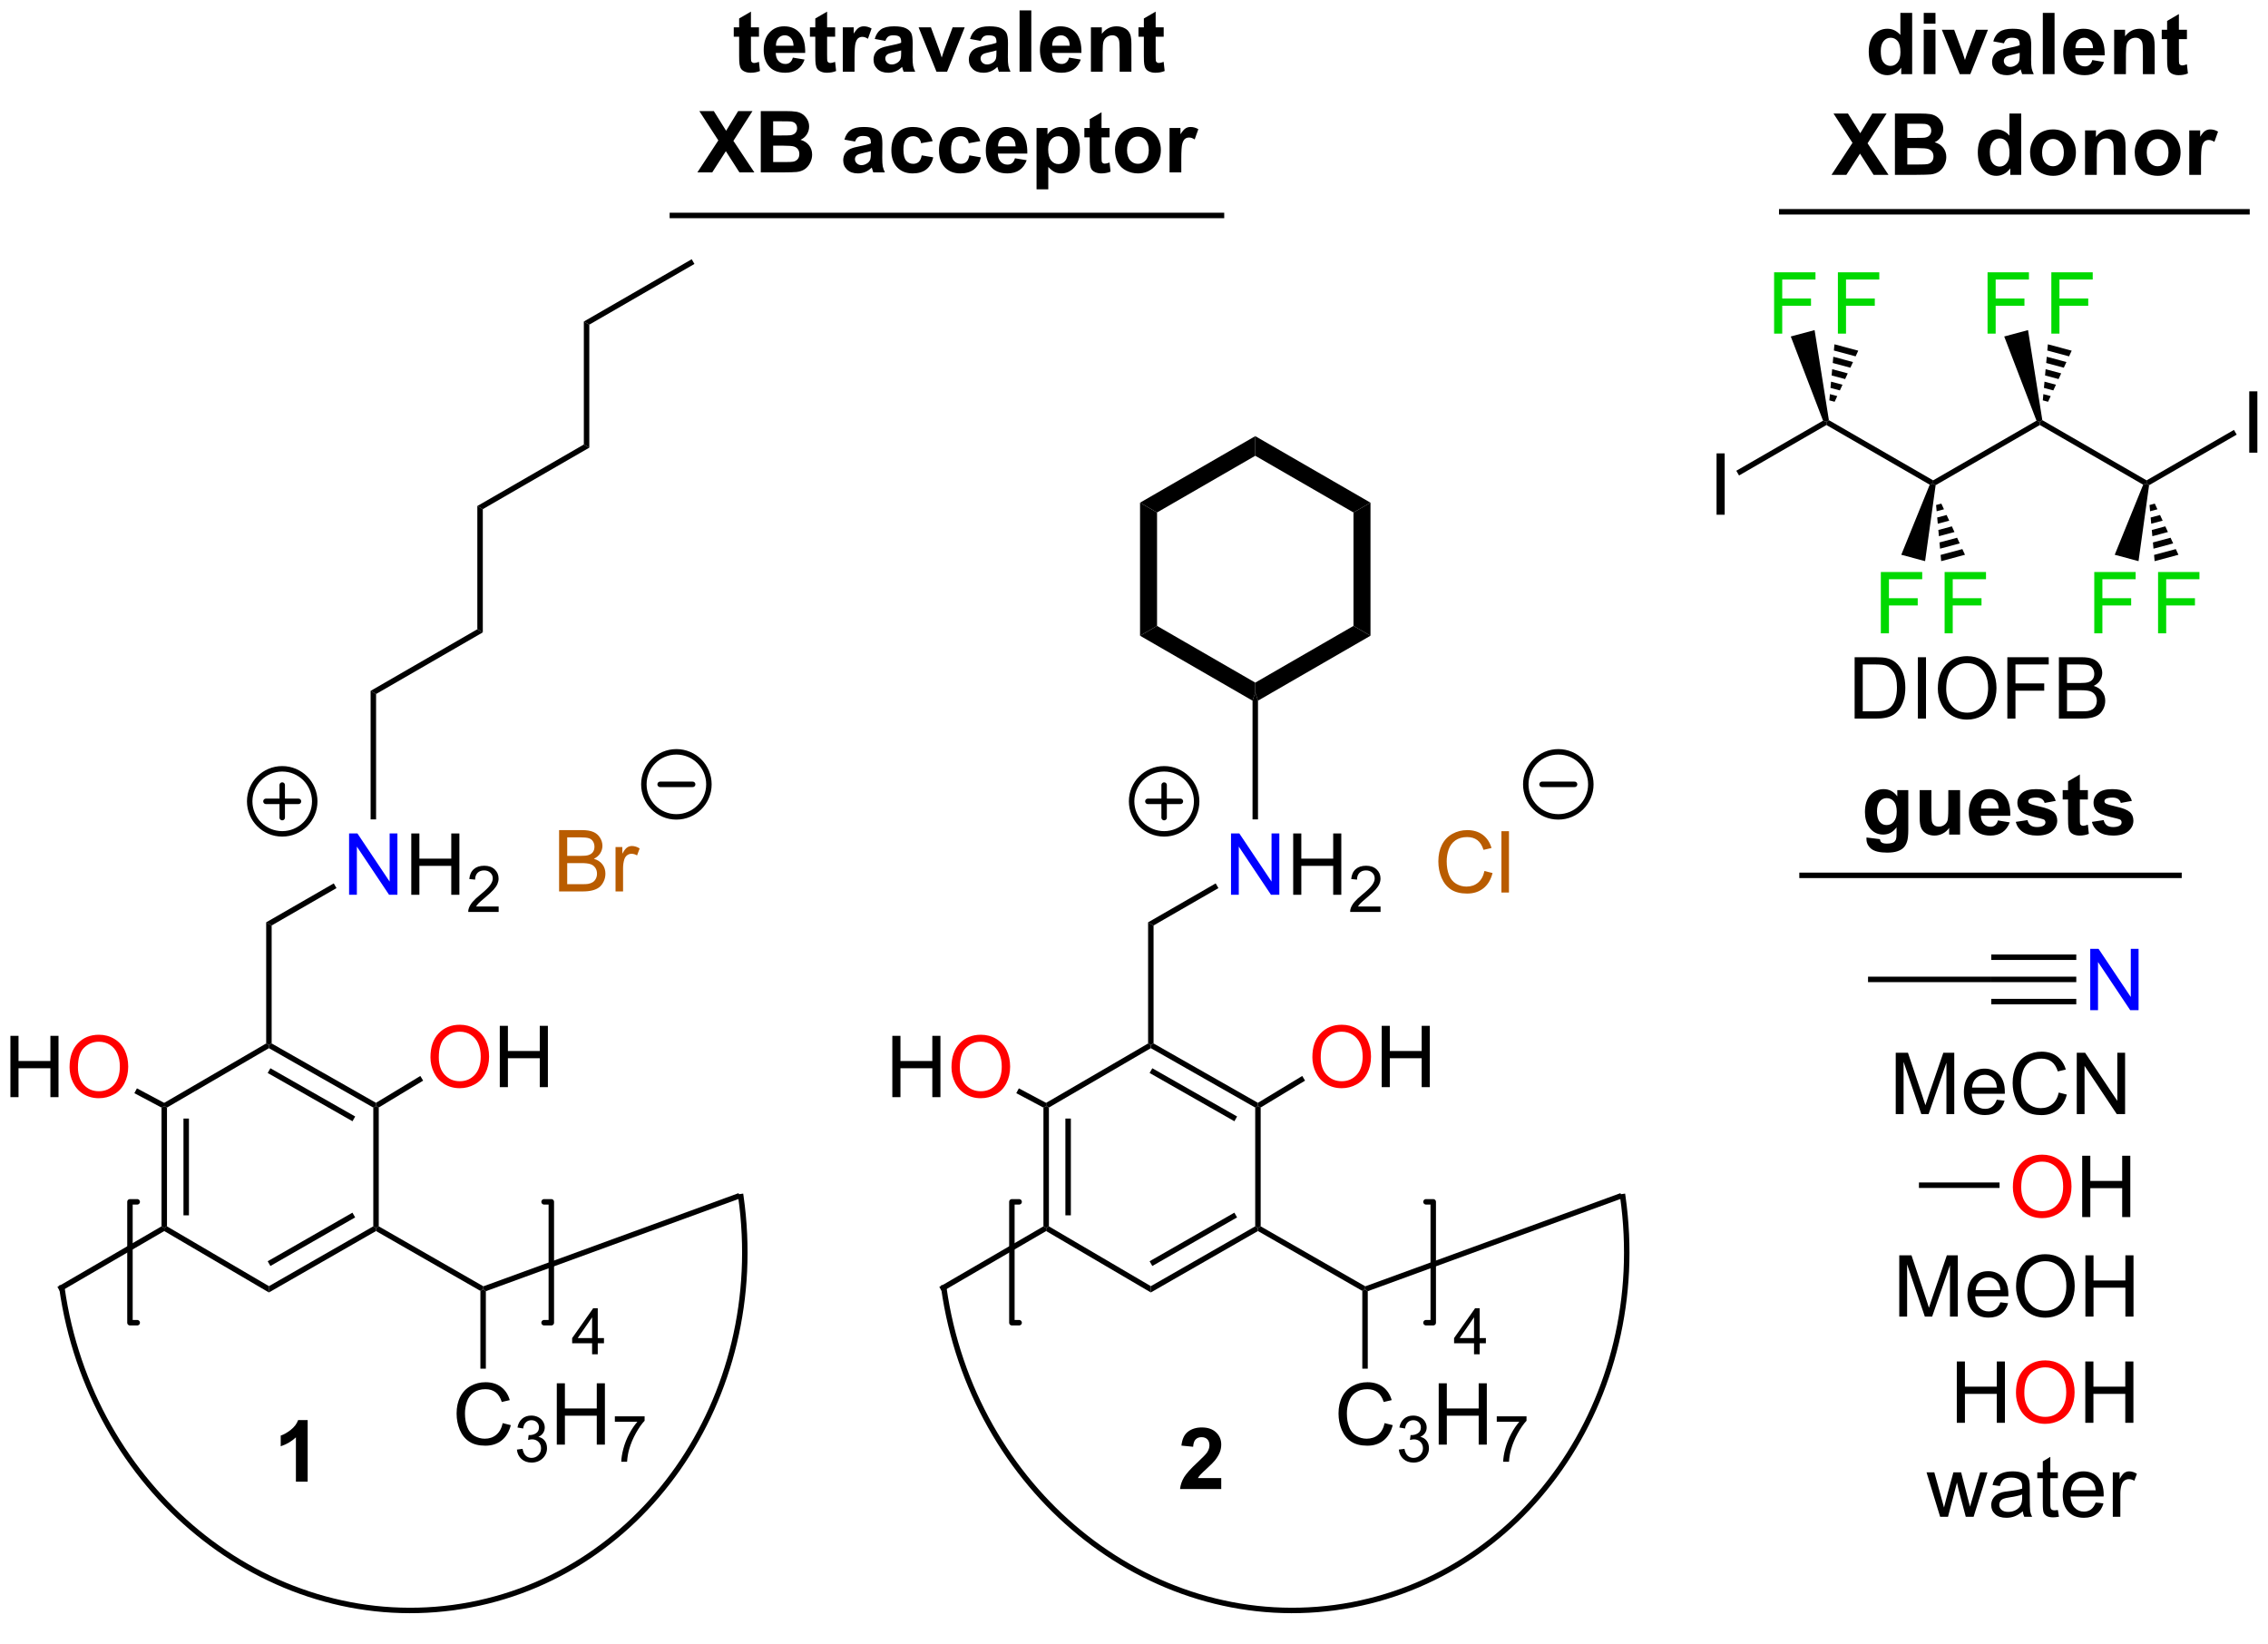 <?xml version="1.0" encoding="UTF-8"?>
<!DOCTYPE svg PUBLIC '-//W3C//DTD SVG 1.0//EN'
          'http://www.w3.org/TR/2001/REC-SVG-20010904/DTD/svg10.dtd'>
<svg stroke-dasharray="none" shape-rendering="auto" xmlns="http://www.w3.org/2000/svg" font-family="'Dialog'" text-rendering="auto" width="581" fill-opacity="1" color-interpolation="auto" color-rendering="auto" preserveAspectRatio="xMidYMid meet" font-size="12px" viewBox="0 0 581 421" fill="black" xmlns:xlink="http://www.w3.org/1999/xlink" stroke="black" image-rendering="auto" stroke-miterlimit="10" stroke-linecap="square" stroke-linejoin="miter" font-style="normal" stroke-width="1" height="421" stroke-dashoffset="0" font-weight="normal" stroke-opacity="1"
><!--Generated by the Batik Graphics2D SVG Generator--><defs id="genericDefs"
  /><g
  ><defs id="defs1"
    ><clipPath clipPathUnits="userSpaceOnUse" id="clipPath1"
      ><path d="M2.273 2.354 L220.121 2.354 L220.121 160.217 L2.273 160.217 L2.273 2.354 Z"
      /></clipPath
      ><clipPath clipPathUnits="userSpaceOnUse" id="clipPath2"
      ><path d="M18.57 49.915 L18.57 203.178 L230.361 203.178 L230.361 49.915 Z"
      /></clipPath
      ><clipPath clipPathUnits="userSpaceOnUse" id="clipPath3"
      ><path d="M18.57 49.915 L18.57 202.417 L230.361 202.417 L230.361 49.915 Z"
      /></clipPath
    ></defs
    ><g transform="scale(2.667,2.667) translate(-2.273,-2.354) matrix(1.029,0,0,1.029,-16.829,-48.989)"
    ><path d="M178.797 97.94 L178.797 92.213 L179.555 92.213 L179.555 97.94 L178.797 97.94 Z" stroke="none" clip-path="url(#clipPath3)"
    /></g
    ><g transform="matrix(2.743,0,0,2.743,-50.938,-136.915)"
    ><path d="M180.982 94.317 L180.726 93.875 L188.827 89.198 L189.142 89.311 L189.142 89.605 Z" stroke="none" clip-path="url(#clipPath3)"
    /></g
    ><g transform="matrix(2.743,0,0,2.743,-50.938,-136.915)"
    ><path d="M189.142 89.605 L189.142 89.311 L189.373 89.15 L199.109 94.77 L199.109 95.065 L198.79 95.176 Z" stroke="none" clip-path="url(#clipPath3)"
    /></g
    ><g transform="matrix(2.743,0,0,2.743,-50.938,-136.915)"
    ><path d="M199.342 95.225 L199.109 95.065 L199.109 94.77 L208.761 89.198 L209.075 89.311 L209.075 89.605 Z" stroke="none" clip-path="url(#clipPath3)"
    /></g
    ><g transform="matrix(2.743,0,0,2.743,-50.938,-136.915)"
    ><path d="M219.042 94.77 L219.042 95.065 L218.724 95.176 L209.075 89.605 L209.075 89.311 L209.307 89.15 Z" stroke="none" clip-path="url(#clipPath3)"
    /></g
    ><g transform="matrix(2.743,0,0,2.743,-50.938,-136.915)"
    ><path d="M228.631 92.186 L228.631 86.459 L229.389 86.459 L229.389 92.186 L228.631 92.186 Z" stroke="none" clip-path="url(#clipPath3)"
    /></g
    ><g transform="matrix(2.743,0,0,2.743,-50.938,-136.915)"
    ><path d="M227.202 90.059 L227.458 90.501 L219.276 95.225 L219.042 95.065 L219.042 94.77 Z" stroke="none" clip-path="url(#clipPath3)"
    /></g
    ><g transform="matrix(2.743,0,0,2.743,-50.938,-136.915)"
    ><path d="M33.655 153.346 L33.91 153.193 L34.165 153.34 L34.165 164.434 L33.91 164.58 L33.655 164.433 ZM35.705 154.371 L35.705 163.406 L36.215 163.406 L36.215 154.371 Z" stroke="none" clip-path="url(#clipPath3)"
    /></g
    ><g transform="matrix(2.743,0,0,2.743,-50.938,-136.915)"
    ><path d="M34.165 153.34 L33.91 153.193 L33.904 152.901 L43.429 147.355 L43.684 147.501 L43.686 147.796 Z" stroke="none" clip-path="url(#clipPath3)"
    /></g
    ><g transform="matrix(2.743,0,0,2.743,-50.938,-136.915)"
    ><path d="M43.686 147.796 L43.684 147.501 L43.94 147.353 L53.683 152.897 L53.687 153.193 L53.432 153.342 ZM43.57 150.113 L51.489 154.62 L51.742 154.176 L43.823 149.67 Z" stroke="none" clip-path="url(#clipPath3)"
    /></g
    ><g transform="matrix(2.743,0,0,2.743,-50.938,-136.915)"
    ><path d="M53.432 153.342 L53.687 153.193 L53.942 153.337 L53.942 164.432 L53.687 164.58 L53.432 164.432 Z" stroke="none" clip-path="url(#clipPath3)"
    /></g
    ><g transform="matrix(2.743,0,0,2.743,-50.938,-136.915)"
    ><path d="M53.432 164.432 L53.687 164.58 L53.687 164.874 L43.683 170.608 L43.686 170.018 ZM51.485 163.156 L43.57 167.693 L43.823 168.136 L51.739 163.599 Z" stroke="none" clip-path="url(#clipPath3)"
    /></g
    ><g transform="matrix(2.743,0,0,2.743,-50.938,-136.915)"
    ><path d="M33.91 164.875 L33.91 164.58 L34.165 164.434 L43.686 170.018 L43.683 170.608 Z" stroke="none" clip-path="url(#clipPath3)"
    /></g
    ><g transform="matrix(2.743,0,0,2.743,-50.938,-136.915)"
    ><path d="M43.94 147.353 L43.684 147.501 L43.429 147.355 L43.429 136.043 L43.94 136.338 Z" stroke="none" clip-path="url(#clipPath3)"
    /></g
    ><g fill="blue" transform="matrix(2.743,0,0,2.743,-50.938,-136.915)" stroke="blue"
    ><path d="M51.172 133.472 L51.172 127.745 L51.951 127.745 L54.959 132.24 L54.959 127.745 L55.685 127.745 L55.685 133.472 L54.906 133.472 L51.899 128.972 L51.899 133.472 L51.172 133.472 Z" stroke="none" clip-path="url(#clipPath3)"
    /></g
    ><g transform="matrix(2.743,0,0,2.743,-50.938,-136.915)"
    ><path d="M56.981 133.472 L56.981 127.745 L57.738 127.745 L57.738 130.097 L60.715 130.097 L60.715 127.745 L61.473 127.745 L61.473 133.472 L60.715 133.472 L60.715 130.771 L57.738 130.771 L57.738 133.472 L56.981 133.472 Z" stroke="none" clip-path="url(#clipPath3)"
    /></g
    ><g transform="matrix(2.743,0,0,2.743,-50.938,-136.915)"
    ><path d="M65.139 134.564 L65.139 135.072 L62.299 135.072 Q62.293 134.88 62.361 134.704 Q62.469 134.416 62.707 134.134 Q62.947 133.853 63.399 133.484 Q64.098 132.91 64.344 132.574 Q64.59 132.238 64.59 131.939 Q64.59 131.626 64.365 131.411 Q64.143 131.195 63.782 131.195 Q63.401 131.195 63.172 131.423 Q62.944 131.652 62.942 132.056 L62.399 132.001 Q62.455 131.394 62.819 131.078 Q63.182 130.759 63.793 130.759 Q64.412 130.759 64.772 131.103 Q65.133 131.445 65.133 131.951 Q65.133 132.208 65.028 132.458 Q64.922 132.707 64.676 132.982 Q64.432 133.257 63.864 133.738 Q63.389 134.136 63.254 134.279 Q63.119 134.421 63.032 134.564 L65.139 134.564 Z" stroke="none" clip-path="url(#clipPath3)"
    /></g
    ><g transform="matrix(2.743,0,0,2.743,-50.938,-136.915)"
    ><path d="M43.94 136.338 L43.429 136.043 L49.741 132.407 L49.995 132.849 Z" stroke="none" clip-path="url(#clipPath3)"
    /></g
    ><g transform="matrix(2.743,0,0,2.743,-50.938,-136.915)"
    ><path d="M53.693 126.433 L53.183 126.433 L53.183 114.428 L53.693 114.723 Z" stroke="none" clip-path="url(#clipPath3)"
    /></g
    ><g transform="matrix(2.743,0,0,2.743,-50.938,-136.915)"
    ><path d="M19.543 152.37 L19.543 146.644 L20.3 146.644 L20.3 148.995 L23.277 148.995 L23.277 146.644 L24.035 146.644 L24.035 152.37 L23.277 152.37 L23.277 149.67 L20.3 149.67 L20.3 152.37 L19.543 152.37 Z" stroke="none" clip-path="url(#clipPath3)"
    /></g
    ><g fill="red" transform="matrix(2.743,0,0,2.743,-50.938,-136.915)" stroke="red"
    ><path d="M25.067 149.581 Q25.067 148.154 25.833 147.35 Q26.599 146.542 27.81 146.542 Q28.601 146.542 29.237 146.923 Q29.875 147.3 30.208 147.977 Q30.544 148.654 30.544 149.514 Q30.544 150.386 30.192 151.073 Q29.841 151.761 29.195 152.115 Q28.552 152.469 27.805 152.469 Q26.997 152.469 26.359 152.079 Q25.724 151.685 25.396 151.011 Q25.067 150.334 25.067 149.581 ZM25.849 149.592 Q25.849 150.628 26.404 151.225 Q26.961 151.818 27.802 151.818 Q28.656 151.818 29.208 151.217 Q29.763 150.615 29.763 149.511 Q29.763 148.81 29.526 148.29 Q29.289 147.769 28.833 147.482 Q28.38 147.193 27.812 147.193 Q27.008 147.193 26.427 147.748 Q25.849 148.3 25.849 149.592 Z" stroke="none" clip-path="url(#clipPath3)"
    /></g
    ><g transform="matrix(2.743,0,0,2.743,-50.938,-136.915)"
    ><path d="M31.119 151.997 L31.358 151.547 L33.904 152.901 L33.91 153.193 L33.655 153.346 Z" stroke="none" clip-path="url(#clipPath3)"
    /></g
    ><g fill="red" transform="matrix(2.743,0,0,2.743,-50.938,-136.915)" stroke="red"
    ><path d="M58.771 148.646 Q58.771 147.219 59.536 146.415 Q60.302 145.607 61.513 145.607 Q62.305 145.607 62.94 145.987 Q63.578 146.365 63.911 147.042 Q64.247 147.719 64.247 148.578 Q64.247 149.451 63.896 150.138 Q63.544 150.826 62.898 151.18 Q62.255 151.534 61.508 151.534 Q60.7 151.534 60.062 151.144 Q59.427 150.75 59.099 150.076 Q58.771 149.399 58.771 148.646 ZM59.552 148.657 Q59.552 149.693 60.107 150.29 Q60.664 150.883 61.505 150.883 Q62.359 150.883 62.911 150.282 Q63.466 149.68 63.466 148.576 Q63.466 147.875 63.229 147.355 Q62.992 146.834 62.536 146.547 Q62.083 146.258 61.516 146.258 Q60.711 146.258 60.13 146.813 Q59.552 147.365 59.552 148.657 Z" stroke="none" clip-path="url(#clipPath3)"
    /></g
    ><g transform="matrix(2.743,0,0,2.743,-50.938,-136.915)"
    ><path d="M65.246 151.435 L65.246 145.709 L66.004 145.709 L66.004 148.06 L68.98 148.06 L68.98 145.709 L69.738 145.709 L69.738 151.435 L68.98 151.435 L68.98 148.735 L66.004 148.735 L66.004 151.435 L65.246 151.435 Z" stroke="none" clip-path="url(#clipPath3)"
    /></g
    ><g transform="matrix(2.743,0,0,2.743,-50.938,-136.915)"
    ><path d="M53.942 153.337 L53.687 153.193 L53.683 152.897 L57.825 150.391 L58.089 150.827 Z" stroke="none" clip-path="url(#clipPath3)"
    /></g
    ><g fill="rgb(185,92,0)" transform="matrix(2.743,0,0,2.743,-50.938,-136.915)" stroke="rgb(185,92,0)"
    ><path d="M70.785 133.159 L70.785 127.432 L72.934 127.432 Q73.59 127.432 73.986 127.607 Q74.384 127.779 74.608 128.141 Q74.832 128.503 74.832 128.896 Q74.832 129.263 74.632 129.589 Q74.434 129.911 74.033 130.112 Q74.551 130.263 74.83 130.63 Q75.111 130.998 75.111 131.498 Q75.111 131.901 74.939 132.248 Q74.77 132.591 74.52 132.779 Q74.27 132.966 73.892 133.062 Q73.517 133.159 72.97 133.159 L70.785 133.159 ZM71.543 129.839 L72.783 129.839 Q73.285 129.839 73.504 129.771 Q73.793 129.685 73.939 129.487 Q74.087 129.286 74.087 128.987 Q74.087 128.701 73.949 128.484 Q73.814 128.268 73.559 128.188 Q73.306 128.107 72.689 128.107 L71.543 128.107 L71.543 129.839 ZM71.543 132.482 L72.97 132.482 Q73.337 132.482 73.486 132.456 Q73.746 132.409 73.921 132.299 Q74.098 132.19 74.21 131.982 Q74.324 131.771 74.324 131.498 Q74.324 131.177 74.16 130.943 Q73.996 130.706 73.705 130.609 Q73.416 130.513 72.869 130.513 L71.543 130.513 L71.543 132.482 ZM76.056 133.159 L76.056 129.011 L76.689 129.011 L76.689 129.638 Q76.931 129.198 77.134 129.057 Q77.34 128.917 77.587 128.917 Q77.942 128.917 78.309 129.143 L78.067 129.794 Q77.809 129.643 77.551 129.643 Q77.322 129.643 77.137 129.781 Q76.955 129.919 76.876 130.167 Q76.759 130.542 76.759 130.987 L76.759 133.159 L76.056 133.159 Z" stroke="none" clip-path="url(#clipPath3)"
    /></g
    ><g transform="matrix(2.743,0,0,2.743,-50.938,-136.915)"
    ><path d="M53.693 114.723 L53.183 114.428 L63.149 108.674 L63.66 108.969 Z" stroke="none" clip-path="url(#clipPath3)"
    /></g
    ><g transform="matrix(2.743,0,0,2.743,-50.938,-136.915)"
    ><path d="M63.66 108.969 L63.149 108.674 L63.149 97.165 L63.66 97.46 Z" stroke="none" clip-path="url(#clipPath3)"
    /></g
    ><g transform="matrix(2.743,0,0,2.743,-50.938,-136.915)"
    ><path d="M33.655 164.433 L33.91 164.58 L33.91 164.875 L24.186 170.533 L23.93 170.092 Z" stroke="none" clip-path="url(#clipPath3)"
    /></g
    ><g transform="matrix(2.743,0,0,2.743,-50.938,-136.915)"
    ><path d="M63.714 170.033 L63.69 170.313 L63.435 170.461 L53.687 164.874 L53.687 164.58 L53.942 164.432 Z" stroke="none" clip-path="url(#clipPath3)"
    /></g
    ><g transform="matrix(2.743,0,0,2.743,-50.938,-136.915)"
    ><path d="M87.543 161.335 L87.718 161.814 L63.945 170.491 L63.69 170.313 L63.714 170.033 Z" stroke="none" clip-path="url(#clipPath3)"
    /></g
    ><g stroke-width="0.51" transform="matrix(2.743,0,0,2.743,-50.938,-136.915)" stroke-linejoin="round" stroke-linecap="round"
    ><path fill="none" d="M69.382 173.432 L70.059 173.432 L70.059 162.145 L69.382 162.145" clip-path="url(#clipPath3)"
    /></g
    ><g stroke-width="0.51" transform="matrix(2.743,0,0,2.743,-50.938,-136.915)" stroke-linejoin="round" stroke-linecap="round"
    ><path fill="none" d="M31.385 162.145 L30.707 162.145 L30.707 173.432 L31.385 173.432" clip-path="url(#clipPath3)"
    /></g
    ><g transform="matrix(2.743,0,0,2.743,-50.938,-136.915)"
    ><path d="M63.66 97.46 L63.149 97.165 L73.096 91.423 L73.606 91.718 Z" stroke="none" clip-path="url(#clipPath3)"
    /></g
    ><g transform="matrix(2.743,0,0,2.743,-50.938,-136.915)"
    ><path d="M73.606 91.718 L73.096 91.423 L73.096 79.938 L73.606 80.232 Z" stroke="none" clip-path="url(#clipPath3)"
    /></g
    ><g transform="matrix(2.743,0,0,2.743,-50.938,-136.915)"
    ><path d="M73.606 80.232 L73.096 79.938 L83.17 74.122 L83.425 74.563 Z" stroke="none" clip-path="url(#clipPath3)"
    /></g
    ><g transform="matrix(2.743,0,0,2.743,-50.938,-136.915)"
    ><path d="M65.518 182.809 L66.276 182.999 Q66.039 183.934 65.419 184.426 Q64.799 184.916 63.906 184.916 Q62.979 184.916 62.398 184.538 Q61.82 184.161 61.515 183.447 Q61.213 182.731 61.213 181.911 Q61.213 181.015 61.554 180.351 Q61.898 179.684 62.528 179.338 Q63.158 178.991 63.916 178.991 Q64.776 178.991 65.362 179.429 Q65.948 179.866 66.179 180.661 L65.432 180.835 Q65.234 180.21 64.854 179.926 Q64.476 179.64 63.901 179.64 Q63.242 179.64 62.797 179.958 Q62.354 180.273 62.174 180.806 Q61.994 181.34 61.994 181.905 Q61.994 182.637 62.208 183.181 Q62.422 183.726 62.869 183.997 Q63.32 184.265 63.843 184.265 Q64.479 184.265 64.919 183.898 Q65.362 183.53 65.518 182.809 Z" stroke="none" clip-path="url(#clipPath3)"
    /></g
    ><g transform="matrix(2.743,0,0,2.743,-50.938,-136.915)"
    ><path d="M66.844 185.282 L67.371 185.212 Q67.463 185.661 67.68 185.858 Q67.899 186.056 68.213 186.056 Q68.584 186.056 68.84 185.798 Q69.098 185.54 69.098 185.159 Q69.098 184.796 68.86 184.561 Q68.623 184.325 68.256 184.325 Q68.108 184.325 67.885 184.384 L67.944 183.921 Q67.996 183.927 68.028 183.927 Q68.365 183.927 68.635 183.751 Q68.904 183.575 68.904 183.208 Q68.904 182.919 68.707 182.729 Q68.512 182.538 68.201 182.538 Q67.893 182.538 67.688 182.731 Q67.483 182.925 67.424 183.311 L66.897 183.218 Q66.994 182.686 67.336 182.395 Q67.68 182.104 68.19 182.104 Q68.541 182.104 68.836 182.255 Q69.133 182.405 69.289 182.667 Q69.445 182.927 69.445 183.22 Q69.445 183.499 69.295 183.727 Q69.147 183.956 68.854 184.091 Q69.235 184.179 69.445 184.456 Q69.656 184.731 69.656 185.147 Q69.656 185.71 69.246 186.102 Q68.836 186.493 68.209 186.493 Q67.645 186.493 67.27 186.157 Q66.897 185.819 66.844 185.282 Z" stroke="none" clip-path="url(#clipPath3)"
    /></g
    ><g transform="matrix(2.743,0,0,2.743,-50.938,-136.915)"
    ><path d="M70.57 184.817 L70.57 179.09 L71.327 179.09 L71.327 181.442 L74.304 181.442 L74.304 179.09 L75.062 179.09 L75.062 184.817 L74.304 184.817 L74.304 182.116 L71.327 182.116 L71.327 184.817 L70.57 184.817 Z" stroke="none" clip-path="url(#clipPath3)"
    /></g
    ><g transform="matrix(2.743,0,0,2.743,-50.938,-136.915)"
    ><path d="M75.992 182.685 L75.992 182.177 L78.771 182.177 L78.771 182.587 Q78.361 183.024 77.958 183.749 Q77.556 184.472 77.335 185.235 Q77.177 185.774 77.134 186.417 L76.591 186.417 Q76.601 185.909 76.79 185.192 Q76.982 184.474 77.337 183.808 Q77.693 183.142 78.095 182.685 L75.992 182.685 Z" stroke="none" clip-path="url(#clipPath3)"
    /></g
    ><g transform="matrix(2.743,0,0,2.743,-50.938,-136.915)"
    ><path d="M63.945 177.725 L63.435 177.725 L63.435 170.461 L63.69 170.313 L63.945 170.491 Z" stroke="none" clip-path="url(#clipPath3)"
    /></g
    ><g stroke-width="0.51" transform="matrix(2.743,0,0,2.743,-50.938,-136.915)" stroke-linejoin="round" stroke-linecap="round"
    ><path fill="none" d="M81.739 126.197 C80.062 126.197 78.702 124.837 78.702 123.159 C78.702 121.482 80.062 120.122 81.739 120.122 C83.417 120.122 84.777 121.482 84.777 123.159 C84.777 124.837 83.417 126.197 81.739 126.197 M80.221 123.159 L83.258 123.159" clip-path="url(#clipPath3)"
    /></g
    ><g stroke-width="0.51" transform="matrix(2.743,0,0,2.743,-50.938,-136.915)" stroke-linejoin="round" stroke-linecap="round"
    ><path fill="none" d="M44.927 127.783 C43.249 127.783 41.889 126.423 41.889 124.746 C41.889 123.068 43.249 121.708 44.927 121.708 C46.604 121.708 47.964 123.068 47.964 124.746 C47.964 126.423 46.604 127.783 44.927 127.783 M43.408 124.746 L46.446 124.746 M44.927 123.227 L44.927 126.264" clip-path="url(#clipPath3)"
    /></g
    ><g transform="matrix(2.743,0,0,2.743,-50.938,-136.915)"
    ><path d="M73.868 176.379 L73.868 175.35 L72.005 175.35 L72.005 174.868 L73.966 172.084 L74.396 172.084 L74.396 174.868 L74.976 174.868 L74.976 175.35 L74.396 175.35 L74.396 176.379 L73.868 176.379 ZM73.868 174.868 L73.868 172.93 L72.525 174.868 L73.868 174.868 Z" stroke="none" clip-path="url(#clipPath3)"
    /></g
    ><g transform="matrix(2.743,0,0,2.743,-50.938,-136.915)"
    ><path d="M24.098 170.207 C26.779 189.189 43.259 202.657 60.909 200.289 L61.162 200.255 L61.094 199.75 L60.841 199.784 C43.469 202.114 27.244 188.839 24.603 170.135 L24.567 169.883 L24.062 169.954 L24.098 170.207 ZM60.909 200.289 C69.735 199.105 77.185 194.185 82.092 187.182 C86.995 180.185 89.355 171.114 88.015 161.628 L87.979 161.376 L87.474 161.447 L87.51 161.7 C88.831 171.057 86.503 179.998 81.674 186.889 C76.85 193.774 69.526 198.618 60.841 199.784 L60.588 199.817 L60.656 200.323 L60.909 200.289 Z" stroke="none" clip-path="url(#clipPath3)"
    /></g
    ><g fill="blue" transform="matrix(2.743,0,0,2.743,-50.938,-136.915)" stroke="blue"
    ><path d="M213.781 144.249 L213.781 138.522 L214.559 138.522 L217.567 143.017 L217.567 138.522 L218.294 138.522 L218.294 144.249 L217.515 144.249 L214.507 139.749 L214.507 144.249 L213.781 144.249 Z" stroke="none" clip-path="url(#clipPath3)"
    /></g
    ><g transform="matrix(2.743,0,0,2.743,-50.938,-136.915)"
    ><path d="M204.537 141.119 L204.537 141.629 L193.029 141.629 L193.029 141.119 Z" stroke="none" clip-path="url(#clipPath3)"
    /></g
    ><g transform="matrix(2.743,0,0,2.743,-50.938,-136.915)"
    ><path d="M204.537 141.629 L204.537 141.119 L212.477 141.119 L212.477 141.629 ZM204.537 139.557 L212.477 139.557 L212.477 139.047 L204.537 139.047 ZM204.537 143.701 L212.477 143.701 L212.477 143.19 L204.537 143.19 Z" stroke="none" clip-path="url(#clipPath3)"
    /></g
    ><g fill="red" transform="matrix(2.743,0,0,2.743,-50.938,-136.915)" stroke="red"
    ><path d="M206.555 160.779 Q206.555 159.352 207.32 158.547 Q208.086 157.74 209.297 157.74 Q210.089 157.74 210.724 158.12 Q211.362 158.498 211.695 159.175 Q212.031 159.852 212.031 160.711 Q212.031 161.584 211.68 162.271 Q211.328 162.959 210.682 163.313 Q210.039 163.667 209.292 163.667 Q208.484 163.667 207.846 163.276 Q207.211 162.883 206.883 162.209 Q206.555 161.532 206.555 160.779 ZM207.336 160.79 Q207.336 161.826 207.891 162.422 Q208.448 163.016 209.289 163.016 Q210.143 163.016 210.695 162.415 Q211.25 161.813 211.25 160.709 Q211.25 160.008 211.013 159.487 Q210.776 158.966 210.32 158.68 Q209.867 158.391 209.299 158.391 Q208.495 158.391 207.914 158.946 Q207.336 159.498 207.336 160.79 Z" stroke="none" clip-path="url(#clipPath3)"
    /></g
    ><g transform="matrix(2.743,0,0,2.743,-50.938,-136.915)"
    ><path d="M213.03 163.568 L213.03 157.841 L213.788 157.841 L213.788 160.193 L216.764 160.193 L216.764 157.841 L217.522 157.841 L217.522 163.568 L216.764 163.568 L216.764 160.868 L213.788 160.868 L213.788 163.568 L213.03 163.568 Z" stroke="none" clip-path="url(#clipPath3)"
    /></g
    ><g transform="matrix(2.743,0,0,2.743,-50.938,-136.915)"
    ><path d="M197.783 160.848 L197.783 160.338 L205.311 160.338 L205.311 160.848 Z" stroke="none" clip-path="url(#clipPath3)"
    /></g
    ><g transform="matrix(2.743,0,0,2.743,-50.938,-136.915)"
    ><path d="M195.946 172.863 L195.946 167.137 L197.086 167.137 L198.443 171.191 Q198.631 171.756 198.717 172.038 Q198.813 171.725 199.021 171.121 L200.391 167.137 L201.412 167.137 L201.412 172.863 L200.68 172.863 L200.68 168.069 L199.016 172.863 L198.334 172.863 L196.678 167.988 L196.678 172.863 L195.946 172.863 ZM205.383 171.527 L206.11 171.616 Q205.938 172.254 205.472 172.605 Q205.008 172.957 204.287 172.957 Q203.375 172.957 202.842 172.397 Q202.31 171.834 202.31 170.824 Q202.31 169.777 202.849 169.199 Q203.388 168.621 204.248 168.621 Q205.079 168.621 205.605 169.189 Q206.133 169.754 206.133 170.78 Q206.133 170.842 206.131 170.967 L203.037 170.967 Q203.076 171.652 203.422 172.017 Q203.771 172.379 204.29 172.379 Q204.678 172.379 204.951 172.176 Q205.224 171.972 205.383 171.527 ZM203.076 170.389 L205.391 170.389 Q205.344 169.866 205.125 169.605 Q204.79 169.199 204.256 169.199 Q203.771 169.199 203.441 169.525 Q203.11 169.847 203.076 170.389 ZM206.853 170.074 Q206.853 168.647 207.619 167.842 Q208.385 167.035 209.595 167.035 Q210.387 167.035 211.023 167.415 Q211.661 167.793 211.994 168.47 Q212.33 169.147 212.33 170.006 Q212.33 170.879 211.978 171.566 Q211.627 172.254 210.981 172.608 Q210.338 172.962 209.59 172.962 Q208.783 172.962 208.145 172.571 Q207.51 172.178 207.181 171.504 Q206.853 170.827 206.853 170.074 ZM207.635 170.084 Q207.635 171.121 208.189 171.717 Q208.746 172.311 209.588 172.311 Q210.442 172.311 210.994 171.709 Q211.549 171.108 211.549 170.004 Q211.549 169.303 211.312 168.782 Q211.075 168.262 210.619 167.975 Q210.166 167.686 209.598 167.686 Q208.793 167.686 208.213 168.241 Q207.635 168.793 207.635 170.084 ZM213.329 172.863 L213.329 167.137 L214.086 167.137 L214.086 169.488 L217.063 169.488 L217.063 167.137 L217.821 167.137 L217.821 172.863 L217.063 172.863 L217.063 170.163 L214.086 170.163 L214.086 172.863 L213.329 172.863 Z" stroke="none" clip-path="url(#clipPath3)"
    /></g
    ><g transform="matrix(2.743,0,0,2.743,-50.938,-136.915)"
    ><path d="M195.616 153.948 L195.616 148.221 L196.756 148.221 L198.113 152.276 Q198.301 152.841 198.387 153.122 Q198.483 152.81 198.691 152.206 L200.061 148.221 L201.082 148.221 L201.082 153.948 L200.35 153.948 L200.35 149.153 L198.686 153.948 L198.004 153.948 L196.348 149.073 L196.348 153.948 L195.616 153.948 ZM205.053 152.612 L205.78 152.7 Q205.608 153.338 205.142 153.69 Q204.678 154.041 203.957 154.041 Q203.046 154.041 202.512 153.482 Q201.98 152.919 201.98 151.909 Q201.98 150.862 202.519 150.284 Q203.059 149.706 203.918 149.706 Q204.749 149.706 205.275 150.273 Q205.803 150.838 205.803 151.864 Q205.803 151.927 205.801 152.052 L202.707 152.052 Q202.746 152.737 203.092 153.101 Q203.441 153.463 203.96 153.463 Q204.348 153.463 204.621 153.26 Q204.894 153.057 205.053 152.612 ZM202.746 151.474 L205.061 151.474 Q205.014 150.95 204.796 150.69 Q204.46 150.284 203.926 150.284 Q203.441 150.284 203.111 150.609 Q202.78 150.932 202.746 151.474 ZM210.839 151.94 L211.596 152.13 Q211.359 153.065 210.739 153.557 Q210.12 154.047 209.226 154.047 Q208.299 154.047 207.719 153.669 Q207.141 153.291 206.836 152.578 Q206.534 151.862 206.534 151.041 Q206.534 150.146 206.875 149.482 Q207.219 148.815 207.849 148.469 Q208.479 148.122 209.237 148.122 Q210.096 148.122 210.682 148.56 Q211.268 148.997 211.5 149.791 L210.753 149.966 Q210.555 149.341 210.174 149.057 Q209.797 148.771 209.221 148.771 Q208.562 148.771 208.117 149.088 Q207.674 149.403 207.495 149.937 Q207.315 150.471 207.315 151.036 Q207.315 151.768 207.529 152.312 Q207.742 152.857 208.19 153.127 Q208.641 153.396 209.164 153.396 Q209.799 153.396 210.239 153.028 Q210.682 152.661 210.839 151.94 ZM212.522 153.948 L212.522 148.221 L213.301 148.221 L216.309 152.716 L216.309 148.221 L217.035 148.221 L217.035 153.948 L216.256 153.948 L213.249 149.448 L213.249 153.948 L212.522 153.948 Z" stroke="none" clip-path="url(#clipPath3)"
    /></g
    ><g transform="matrix(2.743,0,0,2.743,-50.938,-136.915)"
    ><path d="M191.777 117.015 L191.777 111.288 L193.751 111.288 Q194.418 111.288 194.769 111.369 Q195.262 111.484 195.61 111.78 Q196.064 112.163 196.287 112.76 Q196.512 113.353 196.512 114.119 Q196.512 114.773 196.358 115.278 Q196.207 115.78 195.967 116.111 Q195.73 116.439 195.446 116.629 Q195.165 116.82 194.764 116.918 Q194.363 117.015 193.845 117.015 L191.777 117.015 ZM192.535 116.338 L193.759 116.338 Q194.324 116.338 194.647 116.234 Q194.97 116.127 195.16 115.937 Q195.431 115.666 195.579 115.213 Q195.73 114.757 195.73 114.109 Q195.73 113.21 195.436 112.728 Q195.142 112.244 194.72 112.08 Q194.415 111.963 193.738 111.963 L192.535 111.963 L192.535 116.338 ZM197.685 117.015 L197.685 111.288 L198.442 111.288 L198.442 117.015 L197.685 117.015 ZM199.548 114.226 Q199.548 112.799 200.314 111.994 Q201.079 111.187 202.29 111.187 Q203.082 111.187 203.717 111.567 Q204.355 111.945 204.689 112.622 Q205.024 113.299 205.024 114.158 Q205.024 115.03 204.673 115.718 Q204.321 116.405 203.675 116.76 Q203.032 117.114 202.285 117.114 Q201.478 117.114 200.84 116.723 Q200.204 116.33 199.876 115.655 Q199.548 114.978 199.548 114.226 ZM200.329 114.236 Q200.329 115.273 200.884 115.869 Q201.441 116.463 202.282 116.463 Q203.137 116.463 203.689 115.861 Q204.243 115.26 204.243 114.155 Q204.243 113.455 204.006 112.934 Q203.769 112.413 203.314 112.127 Q202.86 111.838 202.293 111.838 Q201.488 111.838 200.907 112.392 Q200.329 112.945 200.329 114.236 ZM206.039 117.015 L206.039 111.288 L209.903 111.288 L209.903 111.963 L206.797 111.963 L206.797 113.736 L209.484 113.736 L209.484 114.413 L206.797 114.413 L206.797 117.015 L206.039 117.015 ZM210.855 117.015 L210.855 111.288 L213.004 111.288 Q213.66 111.288 214.056 111.463 Q214.454 111.635 214.678 111.997 Q214.902 112.359 214.902 112.752 Q214.902 113.119 214.702 113.445 Q214.504 113.767 214.103 113.968 Q214.621 114.119 214.899 114.486 Q215.181 114.853 215.181 115.353 Q215.181 115.757 215.009 116.103 Q214.84 116.447 214.59 116.635 Q214.34 116.822 213.962 116.918 Q213.587 117.015 213.04 117.015 L210.855 117.015 ZM211.613 113.695 L212.853 113.695 Q213.355 113.695 213.574 113.627 Q213.863 113.541 214.009 113.343 Q214.157 113.142 214.157 112.843 Q214.157 112.556 214.019 112.34 Q213.884 112.124 213.629 112.043 Q213.376 111.963 212.759 111.963 L211.613 111.963 L211.613 113.695 ZM211.613 116.338 L213.04 116.338 Q213.407 116.338 213.556 116.312 Q213.816 116.265 213.991 116.155 Q214.168 116.046 214.28 115.838 Q214.394 115.627 214.394 115.353 Q214.394 115.033 214.23 114.799 Q214.066 114.562 213.774 114.465 Q213.485 114.369 212.939 114.369 L211.613 114.369 L211.613 116.338 Z" stroke="none" clip-path="url(#clipPath3)"
    /></g
    ><g transform="matrix(2.743,0,0,2.743,-50.938,-136.915)"
    ><path d="M197.149 56.842 L196.128 56.842 L196.128 56.232 Q195.875 56.586 195.529 56.761 Q195.182 56.935 194.831 56.935 Q194.117 56.935 193.607 56.36 Q193.096 55.782 193.096 54.751 Q193.096 53.696 193.591 53.149 Q194.089 52.599 194.846 52.599 Q195.542 52.599 196.049 53.178 L196.049 51.115 L197.149 51.115 L197.149 56.842 ZM194.219 54.678 Q194.219 55.342 194.401 55.639 Q194.667 56.068 195.143 56.068 Q195.524 56.068 195.789 55.745 Q196.055 55.422 196.055 54.782 Q196.055 54.068 195.797 53.753 Q195.539 53.438 195.136 53.438 Q194.745 53.438 194.482 53.751 Q194.219 54.06 194.219 54.678 ZM198.231 52.131 L198.231 51.115 L199.327 51.115 L199.327 52.131 L198.231 52.131 ZM198.231 56.842 L198.231 52.693 L199.327 52.693 L199.327 56.842 L198.231 56.842 ZM201.594 56.842 L199.922 52.693 L201.073 52.693 L201.854 54.81 L202.081 55.516 Q202.172 55.248 202.195 55.162 Q202.25 54.985 202.313 54.81 L203.102 52.693 L204.229 52.693 L202.581 56.842 L201.594 56.842 ZM205.723 53.959 L204.725 53.779 Q204.895 53.178 205.304 52.889 Q205.715 52.599 206.522 52.599 Q207.257 52.599 207.616 52.774 Q207.975 52.946 208.121 53.214 Q208.27 53.482 208.27 54.196 L208.257 55.477 Q208.257 56.024 208.309 56.284 Q208.363 56.545 208.507 56.842 L207.421 56.842 Q207.379 56.732 207.316 56.516 Q207.288 56.42 207.277 56.389 Q206.996 56.662 206.676 56.8 Q206.356 56.935 205.991 56.935 Q205.35 56.935 204.981 56.589 Q204.613 56.24 204.613 55.709 Q204.613 55.357 204.78 55.081 Q204.949 54.805 205.251 54.659 Q205.554 54.514 206.124 54.404 Q206.895 54.258 207.191 54.133 L207.191 54.024 Q207.191 53.709 207.035 53.573 Q206.879 53.438 206.444 53.438 Q206.152 53.438 205.988 53.555 Q205.824 53.67 205.723 53.959 ZM207.191 54.849 Q206.981 54.92 206.522 55.019 Q206.066 55.115 205.926 55.209 Q205.71 55.36 205.71 55.594 Q205.71 55.826 205.882 55.995 Q206.054 56.162 206.319 56.162 Q206.616 56.162 206.887 55.967 Q207.085 55.818 207.147 55.602 Q207.191 55.461 207.191 55.068 L207.191 54.849 ZM209.352 56.842 L209.352 51.115 L210.448 51.115 L210.448 56.842 L209.352 56.842 ZM213.975 55.521 L215.069 55.704 Q214.858 56.305 214.402 56.62 Q213.949 56.935 213.264 56.935 Q212.184 56.935 211.663 56.227 Q211.254 55.662 211.254 54.797 Q211.254 53.766 211.793 53.183 Q212.332 52.599 213.155 52.599 Q214.082 52.599 214.616 53.211 Q215.152 53.821 215.129 55.084 L212.379 55.084 Q212.389 55.571 212.642 55.844 Q212.897 56.115 213.277 56.115 Q213.535 56.115 213.71 55.974 Q213.887 55.834 213.975 55.521 ZM214.038 54.412 Q214.027 53.935 213.793 53.688 Q213.559 53.438 213.223 53.438 Q212.863 53.438 212.629 53.701 Q212.395 53.961 212.397 54.412 L214.038 54.412 ZM219.797 56.842 L218.698 56.842 L218.698 54.724 Q218.698 54.053 218.628 53.855 Q218.557 53.657 218.399 53.547 Q218.242 53.438 218.018 53.438 Q217.734 53.438 217.508 53.594 Q217.281 53.751 217.195 54.008 Q217.112 54.266 217.112 54.961 L217.112 56.842 L216.016 56.842 L216.016 52.693 L217.034 52.693 L217.034 53.303 Q217.578 52.599 218.401 52.599 Q218.766 52.599 219.065 52.73 Q219.367 52.86 219.521 53.063 Q219.674 53.266 219.734 53.524 Q219.797 53.782 219.797 54.264 L219.797 56.842 ZM222.811 52.693 L222.811 53.568 L222.061 53.568 L222.061 55.24 Q222.061 55.748 222.082 55.831 Q222.106 55.914 222.181 55.969 Q222.257 56.024 222.366 56.024 Q222.52 56.024 222.809 55.92 L222.902 56.771 Q222.52 56.935 222.035 56.935 Q221.738 56.935 221.499 56.836 Q221.262 56.735 221.15 56.579 Q221.038 56.42 220.996 56.149 Q220.96 55.959 220.96 55.376 L220.96 53.568 L220.457 53.568 L220.457 52.693 L220.96 52.693 L220.96 51.868 L222.061 51.227 L222.061 52.693 L222.811 52.693 Z" stroke="none" clip-path="url(#clipPath3)"
    /></g
    ><g transform="matrix(2.743,0,0,2.743,-50.938,-136.915)"
    ><path d="M189.618 66.242 L191.576 63.252 L189.803 60.515 L191.154 60.515 L192.303 62.354 L193.428 60.515 L194.766 60.515 L192.985 63.296 L194.943 66.242 L193.548 66.242 L192.279 64.26 L191.006 66.242 L189.618 66.242 ZM195.54 60.515 L197.829 60.515 Q198.508 60.515 198.842 60.572 Q199.178 60.627 199.441 60.807 Q199.704 60.986 199.878 61.286 Q200.055 61.585 200.055 61.955 Q200.055 62.359 199.839 62.695 Q199.623 63.031 199.251 63.197 Q199.774 63.351 200.055 63.718 Q200.337 64.085 200.337 64.58 Q200.337 64.971 200.154 65.341 Q199.975 65.71 199.66 65.932 Q199.345 66.15 198.883 66.203 Q198.595 66.234 197.49 66.242 L195.54 66.242 L195.54 60.515 ZM196.696 61.468 L196.696 62.791 L197.454 62.791 Q198.131 62.791 198.295 62.773 Q198.592 62.736 198.761 62.567 Q198.93 62.398 198.93 62.119 Q198.93 61.854 198.785 61.69 Q198.639 61.523 198.35 61.486 Q198.178 61.468 197.36 61.468 L196.696 61.468 ZM196.696 63.744 L196.696 65.275 L197.766 65.275 Q198.391 65.275 198.561 65.242 Q198.818 65.195 198.98 65.012 Q199.141 64.83 199.141 64.525 Q199.141 64.268 199.016 64.088 Q198.891 63.908 198.654 63.828 Q198.42 63.744 197.631 63.744 L196.696 63.744 ZM207.334 66.242 L206.313 66.242 L206.313 65.632 Q206.061 65.986 205.714 66.161 Q205.368 66.335 205.016 66.335 Q204.303 66.335 203.792 65.76 Q203.282 65.182 203.282 64.15 Q203.282 63.096 203.777 62.549 Q204.274 61.999 205.032 61.999 Q205.727 61.999 206.235 62.578 L206.235 60.515 L207.334 60.515 L207.334 66.242 ZM204.404 64.078 Q204.404 64.742 204.587 65.038 Q204.852 65.468 205.329 65.468 Q205.709 65.468 205.975 65.145 Q206.24 64.822 206.24 64.182 Q206.24 63.468 205.982 63.153 Q205.725 62.838 205.321 62.838 Q204.93 62.838 204.667 63.151 Q204.404 63.46 204.404 64.078 ZM208.161 64.109 Q208.161 63.562 208.429 63.051 Q208.7 62.538 209.195 62.27 Q209.69 61.999 210.299 61.999 Q211.239 61.999 211.841 62.611 Q212.442 63.221 212.442 64.156 Q212.442 65.096 211.835 65.716 Q211.229 66.335 210.307 66.335 Q209.736 66.335 209.218 66.078 Q208.7 65.82 208.429 65.322 Q208.161 64.822 208.161 64.109 ZM209.286 64.166 Q209.286 64.783 209.577 65.111 Q209.872 65.439 210.302 65.439 Q210.731 65.439 211.023 65.111 Q211.315 64.783 211.315 64.158 Q211.315 63.549 211.023 63.221 Q210.731 62.893 210.302 62.893 Q209.872 62.893 209.577 63.221 Q209.286 63.549 209.286 64.166 ZM217.076 66.242 L215.977 66.242 L215.977 64.124 Q215.977 63.453 215.907 63.255 Q215.837 63.057 215.678 62.947 Q215.522 62.838 215.298 62.838 Q215.014 62.838 214.787 62.994 Q214.561 63.151 214.475 63.408 Q214.391 63.666 214.391 64.361 L214.391 66.242 L213.295 66.242 L213.295 62.093 L214.313 62.093 L214.313 62.703 Q214.857 61.999 215.68 61.999 Q216.045 61.999 216.345 62.13 Q216.647 62.26 216.8 62.463 Q216.954 62.666 217.014 62.924 Q217.076 63.182 217.076 63.663 L217.076 66.242 ZM217.934 64.109 Q217.934 63.562 218.202 63.051 Q218.473 62.538 218.968 62.27 Q219.463 61.999 220.072 61.999 Q221.012 61.999 221.614 62.611 Q222.216 63.221 222.216 64.156 Q222.216 65.096 221.609 65.716 Q221.002 66.335 220.08 66.335 Q219.51 66.335 218.992 66.078 Q218.473 65.82 218.202 65.322 Q217.934 64.822 217.934 64.109 ZM219.059 64.166 Q219.059 64.783 219.351 65.111 Q219.645 65.439 220.075 65.439 Q220.505 65.439 220.796 65.111 Q221.088 64.783 221.088 64.158 Q221.088 63.549 220.796 63.221 Q220.505 62.893 220.075 62.893 Q219.645 62.893 219.351 63.221 Q219.059 63.549 219.059 64.166 ZM224.126 66.242 L223.029 66.242 L223.029 62.093 L224.048 62.093 L224.048 62.682 Q224.311 62.265 224.519 62.132 Q224.727 61.999 224.993 61.999 Q225.368 61.999 225.717 62.205 L225.376 63.163 Q225.1 62.984 224.86 62.984 Q224.631 62.984 224.47 63.111 Q224.311 63.236 224.217 63.57 Q224.126 63.901 224.126 64.96 L224.126 66.242 Z" stroke="none" clip-path="url(#clipPath3)"
    /></g
    ><g transform="matrix(2.743,0,0,2.743,-50.938,-136.915)"
    ><path d="M89.452 52.466 L89.452 53.341 L88.702 53.341 L88.702 55.013 Q88.702 55.52 88.722 55.604 Q88.746 55.687 88.821 55.742 Q88.897 55.797 89.006 55.797 Q89.16 55.797 89.449 55.692 L89.543 56.544 Q89.16 56.708 88.676 56.708 Q88.379 56.708 88.139 56.609 Q87.902 56.507 87.79 56.351 Q87.678 56.192 87.637 55.922 Q87.6 55.731 87.6 55.148 L87.6 53.341 L87.097 53.341 L87.097 52.466 L87.6 52.466 L87.6 51.64 L88.702 51 L88.702 52.466 L89.452 52.466 ZM92.616 55.294 L93.71 55.476 Q93.499 56.078 93.043 56.393 Q92.59 56.708 91.905 56.708 Q90.824 56.708 90.303 56 Q89.894 55.434 89.894 54.57 Q89.894 53.539 90.433 52.955 Q90.972 52.372 91.795 52.372 Q92.722 52.372 93.256 52.984 Q93.793 53.593 93.769 54.856 L91.019 54.856 Q91.03 55.343 91.282 55.617 Q91.538 55.888 91.918 55.888 Q92.176 55.888 92.35 55.747 Q92.527 55.606 92.616 55.294 ZM92.678 54.184 Q92.668 53.708 92.433 53.461 Q92.199 53.211 91.863 53.211 Q91.504 53.211 91.269 53.474 Q91.035 53.734 91.038 54.184 L92.678 54.184 ZM96.565 52.466 L96.565 53.341 L95.815 53.341 L95.815 55.013 Q95.815 55.52 95.836 55.604 Q95.859 55.687 95.935 55.742 Q96.01 55.797 96.12 55.797 Q96.273 55.797 96.562 55.692 L96.656 56.544 Q96.273 56.708 95.789 56.708 Q95.492 56.708 95.252 56.609 Q95.016 56.507 94.903 56.351 Q94.791 56.192 94.75 55.922 Q94.713 55.731 94.713 55.148 L94.713 53.341 L94.211 53.341 L94.211 52.466 L94.713 52.466 L94.713 51.64 L95.815 51 L95.815 52.466 L96.565 52.466 ZM98.377 56.614 L97.281 56.614 L97.281 52.466 L98.299 52.466 L98.299 53.054 Q98.562 52.638 98.771 52.505 Q98.979 52.372 99.245 52.372 Q99.62 52.372 99.969 52.578 L99.627 53.536 Q99.351 53.356 99.112 53.356 Q98.883 53.356 98.721 53.484 Q98.562 53.609 98.469 53.942 Q98.377 54.273 98.377 55.333 L98.377 56.614 ZM101.262 53.731 L100.264 53.552 Q100.433 52.95 100.842 52.661 Q101.254 52.372 102.061 52.372 Q102.795 52.372 103.155 52.547 Q103.514 52.718 103.66 52.987 Q103.808 53.255 103.808 53.968 L103.795 55.25 Q103.795 55.797 103.847 56.057 Q103.902 56.317 104.045 56.614 L102.96 56.614 Q102.918 56.505 102.855 56.289 Q102.827 56.192 102.816 56.161 Q102.535 56.434 102.215 56.572 Q101.894 56.708 101.53 56.708 Q100.889 56.708 100.519 56.362 Q100.152 56.013 100.152 55.481 Q100.152 55.13 100.319 54.854 Q100.488 54.578 100.79 54.432 Q101.092 54.286 101.663 54.177 Q102.433 54.031 102.73 53.906 L102.73 53.797 Q102.73 53.481 102.574 53.346 Q102.418 53.211 101.983 53.211 Q101.691 53.211 101.527 53.328 Q101.363 53.442 101.262 53.731 ZM102.73 54.622 Q102.519 54.692 102.061 54.791 Q101.605 54.888 101.465 54.981 Q101.249 55.132 101.249 55.367 Q101.249 55.599 101.42 55.768 Q101.592 55.934 101.858 55.934 Q102.155 55.934 102.426 55.739 Q102.624 55.591 102.686 55.375 Q102.73 55.234 102.73 54.841 L102.73 54.622 ZM106.031 56.614 L104.359 52.466 L105.51 52.466 L106.291 54.583 L106.518 55.289 Q106.609 55.02 106.633 54.934 Q106.687 54.757 106.75 54.583 L107.539 52.466 L108.666 52.466 L107.018 56.614 L106.031 56.614 ZM110.16 53.731 L109.163 53.552 Q109.332 52.95 109.741 52.661 Q110.152 52.372 110.96 52.372 Q111.694 52.372 112.053 52.547 Q112.413 52.718 112.558 52.987 Q112.707 53.255 112.707 53.968 L112.694 55.25 Q112.694 55.797 112.746 56.057 Q112.801 56.317 112.944 56.614 L111.858 56.614 Q111.816 56.505 111.754 56.289 Q111.725 56.192 111.715 56.161 Q111.433 56.434 111.113 56.572 Q110.793 56.708 110.428 56.708 Q109.788 56.708 109.418 56.362 Q109.051 56.013 109.051 55.481 Q109.051 55.13 109.217 54.854 Q109.387 54.578 109.689 54.432 Q109.991 54.286 110.561 54.177 Q111.332 54.031 111.629 53.906 L111.629 53.797 Q111.629 53.481 111.472 53.346 Q111.316 53.211 110.881 53.211 Q110.59 53.211 110.426 53.328 Q110.262 53.442 110.16 53.731 ZM111.629 54.622 Q111.418 54.692 110.96 54.791 Q110.504 54.888 110.363 54.981 Q110.147 55.132 110.147 55.367 Q110.147 55.599 110.319 55.768 Q110.491 55.934 110.756 55.934 Q111.053 55.934 111.324 55.739 Q111.522 55.591 111.585 55.375 Q111.629 55.234 111.629 54.841 L111.629 54.622 ZM113.789 56.614 L113.789 50.888 L114.885 50.888 L114.885 56.614 L113.789 56.614 ZM118.413 55.294 L119.506 55.476 Q119.295 56.078 118.84 56.393 Q118.387 56.708 117.702 56.708 Q116.621 56.708 116.1 56 Q115.691 55.434 115.691 54.57 Q115.691 53.539 116.23 52.955 Q116.769 52.372 117.592 52.372 Q118.519 52.372 119.053 52.984 Q119.59 53.593 119.566 54.856 L116.816 54.856 Q116.827 55.343 117.079 55.617 Q117.335 55.888 117.715 55.888 Q117.972 55.888 118.147 55.747 Q118.324 55.606 118.413 55.294 ZM118.475 54.184 Q118.465 53.708 118.23 53.461 Q117.996 53.211 117.66 53.211 Q117.301 53.211 117.066 53.474 Q116.832 53.734 116.835 54.184 L118.475 54.184 ZM124.234 56.614 L123.135 56.614 L123.135 54.497 Q123.135 53.825 123.065 53.627 Q122.995 53.429 122.836 53.32 Q122.68 53.211 122.456 53.211 Q122.172 53.211 121.945 53.367 Q121.719 53.523 121.633 53.781 Q121.549 54.039 121.549 54.734 L121.549 56.614 L120.453 56.614 L120.453 52.466 L121.471 52.466 L121.471 53.075 Q122.016 52.372 122.838 52.372 Q123.203 52.372 123.502 52.502 Q123.805 52.632 123.958 52.836 Q124.112 53.039 124.172 53.297 Q124.234 53.554 124.234 54.036 L124.234 56.614 ZM127.249 52.466 L127.249 53.341 L126.499 53.341 L126.499 55.013 Q126.499 55.52 126.519 55.604 Q126.543 55.687 126.618 55.742 Q126.694 55.797 126.803 55.797 Q126.957 55.797 127.246 55.692 L127.34 56.544 Q126.957 56.708 126.472 56.708 Q126.176 56.708 125.936 56.609 Q125.699 56.507 125.587 56.351 Q125.475 56.192 125.433 55.922 Q125.397 55.731 125.397 55.148 L125.397 53.341 L124.894 53.341 L124.894 52.466 L125.397 52.466 L125.397 51.64 L126.499 51 L126.499 52.466 L127.249 52.466 Z" stroke="none" clip-path="url(#clipPath3)"
    /></g
    ><g transform="matrix(2.743,0,0,2.743,-50.938,-136.915)"
    ><path d="M83.698 66.014 L85.656 63.025 L83.883 60.288 L85.234 60.288 L86.383 62.126 L87.508 60.288 L88.846 60.288 L87.065 63.069 L89.023 66.014 L87.627 66.014 L86.359 64.032 L85.086 66.014 L83.698 66.014 ZM89.62 60.288 L91.909 60.288 Q92.588 60.288 92.922 60.345 Q93.258 60.4 93.521 60.579 Q93.784 60.759 93.958 61.059 Q94.135 61.358 94.135 61.728 Q94.135 62.131 93.919 62.467 Q93.703 62.803 93.331 62.97 Q93.854 63.124 94.135 63.491 Q94.416 63.858 94.416 64.353 Q94.416 64.743 94.234 65.113 Q94.055 65.483 93.739 65.704 Q93.424 65.923 92.963 65.975 Q92.674 66.006 91.57 66.014 L89.62 66.014 L89.62 60.288 ZM90.776 61.241 L90.776 62.564 L91.534 62.564 Q92.211 62.564 92.375 62.545 Q92.672 62.509 92.841 62.34 Q93.01 62.17 93.01 61.892 Q93.01 61.626 92.864 61.462 Q92.719 61.295 92.43 61.259 Q92.258 61.241 91.44 61.241 L90.776 61.241 ZM90.776 63.517 L90.776 65.048 L91.846 65.048 Q92.471 65.048 92.64 65.014 Q92.898 64.967 93.06 64.785 Q93.221 64.603 93.221 64.298 Q93.221 64.04 93.096 63.861 Q92.971 63.681 92.734 63.6 Q92.5 63.517 91.711 63.517 L90.776 63.517 ZM98.43 63.131 L97.432 62.952 Q97.601 62.35 98.01 62.061 Q98.422 61.772 99.229 61.772 Q99.963 61.772 100.323 61.947 Q100.682 62.118 100.828 62.387 Q100.976 62.655 100.976 63.368 L100.963 64.65 Q100.963 65.197 101.015 65.457 Q101.07 65.717 101.213 66.014 L100.127 66.014 Q100.086 65.905 100.023 65.689 Q99.995 65.592 99.984 65.561 Q99.703 65.835 99.383 65.972 Q99.062 66.108 98.698 66.108 Q98.057 66.108 97.687 65.762 Q97.32 65.413 97.32 64.881 Q97.32 64.53 97.487 64.254 Q97.656 63.978 97.958 63.832 Q98.26 63.686 98.831 63.577 Q99.601 63.431 99.898 63.306 L99.898 63.197 Q99.898 62.881 99.742 62.746 Q99.586 62.611 99.151 62.611 Q98.859 62.611 98.695 62.728 Q98.531 62.842 98.43 63.131 ZM99.898 64.022 Q99.687 64.092 99.229 64.191 Q98.773 64.288 98.633 64.381 Q98.416 64.532 98.416 64.767 Q98.416 64.999 98.588 65.168 Q98.76 65.335 99.026 65.335 Q99.323 65.335 99.594 65.139 Q99.791 64.991 99.854 64.775 Q99.898 64.634 99.898 64.241 L99.898 64.022 ZM105.676 63.092 L104.592 63.288 Q104.537 62.962 104.345 62.798 Q104.152 62.634 103.842 62.634 Q103.433 62.634 103.189 62.918 Q102.944 63.202 102.944 63.866 Q102.944 64.603 103.191 64.907 Q103.441 65.212 103.858 65.212 Q104.17 65.212 104.368 65.035 Q104.569 64.858 104.652 64.423 L105.73 64.608 Q105.561 65.35 105.084 65.73 Q104.608 66.108 103.808 66.108 Q102.897 66.108 102.355 65.535 Q101.816 64.96 101.816 63.944 Q101.816 62.915 102.358 62.345 Q102.902 61.772 103.827 61.772 Q104.584 61.772 105.032 62.097 Q105.48 62.423 105.676 63.092 ZM110.125 63.092 L109.041 63.288 Q108.987 62.962 108.794 62.798 Q108.601 62.634 108.291 62.634 Q107.883 62.634 107.638 62.918 Q107.393 63.202 107.393 63.866 Q107.393 64.603 107.64 64.907 Q107.89 65.212 108.307 65.212 Q108.62 65.212 108.817 65.035 Q109.018 64.858 109.101 64.423 L110.18 64.608 Q110.01 65.35 109.534 65.73 Q109.057 66.108 108.258 66.108 Q107.346 66.108 106.805 65.535 Q106.265 64.96 106.265 63.944 Q106.265 62.915 106.807 62.345 Q107.351 61.772 108.276 61.772 Q109.034 61.772 109.482 62.097 Q109.93 62.423 110.125 63.092 ZM113.358 64.694 L114.452 64.876 Q114.241 65.478 113.785 65.793 Q113.332 66.108 112.647 66.108 Q111.566 66.108 111.045 65.4 Q110.636 64.835 110.636 63.97 Q110.636 62.939 111.176 62.355 Q111.715 61.772 112.537 61.772 Q113.465 61.772 113.999 62.384 Q114.535 62.993 114.511 64.256 L111.761 64.256 Q111.772 64.743 112.025 65.017 Q112.28 65.288 112.66 65.288 Q112.918 65.288 113.092 65.147 Q113.269 65.006 113.358 64.694 ZM113.42 63.584 Q113.41 63.108 113.176 62.861 Q112.941 62.611 112.605 62.611 Q112.246 62.611 112.011 62.874 Q111.777 63.134 111.78 63.584 L113.42 63.584 ZM115.375 61.866 L116.398 61.866 L116.398 62.475 Q116.596 62.163 116.935 61.967 Q117.276 61.772 117.69 61.772 Q118.414 61.772 118.916 62.34 Q119.422 62.905 119.422 63.915 Q119.422 64.954 118.914 65.532 Q118.406 66.108 117.682 66.108 Q117.338 66.108 117.06 65.972 Q116.781 65.835 116.471 65.501 L116.471 67.592 L115.375 67.592 L115.375 61.866 ZM116.461 63.868 Q116.461 64.569 116.737 64.902 Q117.015 65.236 117.414 65.236 Q117.797 65.236 118.049 64.931 Q118.305 64.624 118.305 63.923 Q118.305 63.272 118.041 62.957 Q117.781 62.639 117.393 62.639 Q116.992 62.639 116.726 62.949 Q116.461 63.259 116.461 63.868 ZM122.194 61.866 L122.194 62.741 L121.444 62.741 L121.444 64.413 Q121.444 64.92 121.465 65.004 Q121.488 65.087 121.564 65.142 Q121.639 65.197 121.749 65.197 Q121.902 65.197 122.191 65.092 L122.285 65.944 Q121.902 66.108 121.418 66.108 Q121.121 66.108 120.881 66.009 Q120.644 65.907 120.532 65.751 Q120.42 65.592 120.379 65.322 Q120.342 65.131 120.342 64.548 L120.342 62.741 L119.84 62.741 L119.84 61.866 L120.342 61.866 L120.342 61.04 L121.444 60.4 L121.444 61.866 L122.194 61.866 ZM122.702 63.881 Q122.702 63.334 122.97 62.824 Q123.241 62.311 123.736 62.043 Q124.23 61.772 124.84 61.772 Q125.78 61.772 126.381 62.384 Q126.983 62.993 126.983 63.928 Q126.983 64.868 126.376 65.488 Q125.769 66.108 124.847 66.108 Q124.277 66.108 123.759 65.85 Q123.241 65.592 122.97 65.095 Q122.702 64.595 122.702 63.881 ZM123.827 63.939 Q123.827 64.556 124.118 64.884 Q124.412 65.212 124.842 65.212 Q125.272 65.212 125.564 64.884 Q125.855 64.556 125.855 63.931 Q125.855 63.322 125.564 62.993 Q125.272 62.665 124.842 62.665 Q124.412 62.665 124.118 62.993 Q123.827 63.322 123.827 63.939 ZM128.893 66.014 L127.797 66.014 L127.797 61.866 L128.815 61.866 L128.815 62.454 Q129.078 62.038 129.286 61.905 Q129.495 61.772 129.76 61.772 Q130.135 61.772 130.484 61.978 L130.143 62.936 Q129.867 62.756 129.627 62.756 Q129.398 62.756 129.237 62.884 Q129.078 63.009 128.984 63.342 Q128.893 63.673 128.893 64.733 L128.893 66.014 Z" stroke="none" clip-path="url(#clipPath3)"
    /></g
    ><g transform="matrix(2.743,0,0,2.743,-50.938,-136.915)"
    ><path d="M192.886 128.122 L194.139 128.276 Q194.17 128.494 194.285 128.575 Q194.441 128.692 194.777 128.692 Q195.207 128.692 195.42 128.565 Q195.566 128.479 195.639 128.286 Q195.691 128.151 195.691 127.781 L195.691 127.177 Q195.199 127.849 194.449 127.849 Q193.613 127.849 193.123 127.14 Q192.74 126.583 192.74 125.75 Q192.74 124.708 193.243 124.159 Q193.746 123.606 194.49 123.606 Q195.261 123.606 195.761 124.281 L195.761 123.7 L196.787 123.7 L196.787 127.421 Q196.787 128.159 196.665 128.52 Q196.545 128.885 196.327 129.091 Q196.108 129.299 195.743 129.416 Q195.379 129.534 194.819 129.534 Q193.764 129.534 193.321 129.172 Q192.881 128.81 192.881 128.255 Q192.881 128.2 192.886 128.122 ZM193.865 125.687 Q193.865 126.349 194.121 126.656 Q194.379 126.961 194.754 126.961 Q195.155 126.961 195.431 126.648 Q195.709 126.333 195.709 125.716 Q195.709 125.07 195.444 124.757 Q195.178 124.445 194.772 124.445 Q194.379 124.445 194.121 124.752 Q193.865 125.059 193.865 125.687 ZM200.604 127.849 L200.604 127.226 Q200.377 127.559 200.007 127.752 Q199.64 127.942 199.229 127.942 Q198.812 127.942 198.479 127.76 Q198.148 127.575 198 127.244 Q197.851 126.911 197.851 126.325 L197.851 123.7 L198.948 123.7 L198.948 125.606 Q198.948 126.481 199.007 126.679 Q199.07 126.875 199.229 126.992 Q199.39 127.106 199.635 127.106 Q199.916 127.106 200.138 126.953 Q200.362 126.796 200.442 126.57 Q200.526 126.341 200.526 125.45 L200.526 123.7 L201.625 123.7 L201.625 127.849 L200.604 127.849 ZM205.162 126.528 L206.256 126.711 Q206.045 127.312 205.589 127.627 Q205.136 127.942 204.452 127.942 Q203.371 127.942 202.85 127.234 Q202.441 126.669 202.441 125.804 Q202.441 124.773 202.98 124.19 Q203.519 123.606 204.342 123.606 Q205.269 123.606 205.803 124.218 Q206.339 124.828 206.316 126.091 L203.566 126.091 Q203.577 126.578 203.829 126.851 Q204.084 127.122 204.464 127.122 Q204.722 127.122 204.897 126.981 Q205.074 126.841 205.162 126.528 ZM205.225 125.419 Q205.214 124.942 204.98 124.695 Q204.746 124.445 204.41 124.445 Q204.05 124.445 203.816 124.708 Q203.582 124.968 203.584 125.419 L205.225 125.419 ZM206.823 126.664 L207.924 126.497 Q207.994 126.817 208.208 126.984 Q208.424 127.148 208.812 127.148 Q209.237 127.148 209.453 126.992 Q209.596 126.882 209.596 126.7 Q209.596 126.575 209.518 126.492 Q209.437 126.414 209.151 126.349 Q207.823 126.054 207.468 125.812 Q206.976 125.476 206.976 124.88 Q206.976 124.341 207.401 123.974 Q207.828 123.606 208.721 123.606 Q209.573 123.606 209.987 123.885 Q210.401 124.161 210.557 124.703 L209.523 124.895 Q209.455 124.653 209.27 124.526 Q209.086 124.395 208.742 124.395 Q208.307 124.395 208.119 124.515 Q207.994 124.601 207.994 124.739 Q207.994 124.856 208.104 124.937 Q208.252 125.046 209.13 125.247 Q210.007 125.445 210.354 125.734 Q210.698 126.028 210.698 126.552 Q210.698 127.122 210.221 127.534 Q209.744 127.942 208.812 127.942 Q207.963 127.942 207.468 127.599 Q206.976 127.255 206.823 126.664 ZM213.561 123.7 L213.561 124.575 L212.811 124.575 L212.811 126.247 Q212.811 126.755 212.832 126.838 Q212.855 126.921 212.931 126.976 Q213.006 127.031 213.115 127.031 Q213.269 127.031 213.558 126.927 L213.652 127.778 Q213.269 127.942 212.785 127.942 Q212.488 127.942 212.248 127.843 Q212.011 127.742 211.899 127.586 Q211.787 127.427 211.746 127.156 Q211.709 126.966 211.709 126.382 L211.709 124.575 L211.207 124.575 L211.207 123.7 L211.709 123.7 L211.709 122.875 L212.811 122.234 L212.811 123.7 L213.561 123.7 ZM213.936 126.664 L215.037 126.497 Q215.108 126.817 215.321 126.984 Q215.537 127.148 215.925 127.148 Q216.35 127.148 216.566 126.992 Q216.709 126.882 216.709 126.7 Q216.709 126.575 216.631 126.492 Q216.55 126.414 216.264 126.349 Q214.936 126.054 214.582 125.812 Q214.089 125.476 214.089 124.88 Q214.089 124.341 214.514 123.974 Q214.941 123.606 215.834 123.606 Q216.686 123.606 217.1 123.885 Q217.514 124.161 217.67 124.703 L216.636 124.895 Q216.569 124.653 216.384 124.526 Q216.199 124.395 215.855 124.395 Q215.42 124.395 215.233 124.515 Q215.108 124.601 215.108 124.739 Q215.108 124.856 215.217 124.937 Q215.365 125.046 216.243 125.247 Q217.121 125.445 217.467 125.734 Q217.811 126.028 217.811 126.552 Q217.811 127.122 217.334 127.534 Q216.858 127.942 215.925 127.942 Q215.077 127.942 214.582 127.599 Q214.089 127.255 213.936 126.664 Z" stroke="none" clip-path="url(#clipPath3)"
    /></g
    ><g transform="matrix(2.743,0,0,2.743,-50.938,-136.915)"
    ><path d="M47.303 188.276 L46.206 188.276 L46.206 184.138 Q45.605 184.701 44.787 184.971 L44.787 183.974 Q45.217 183.833 45.719 183.443 Q46.224 183.05 46.412 182.526 L47.303 182.526 L47.303 188.276 Z" stroke="none" clip-path="url(#clipPath3)"
    /></g
    ><g transform="matrix(2.743,0,0,2.743,-50.938,-136.915)"
    ><path d="M132.647 69.779 L81.364 69.779 L81.109 69.779 L81.109 70.29 L81.364 70.29 L132.647 70.29 L132.902 70.29 L132.902 69.779 L132.647 69.779 Z" stroke="none" clip-path="url(#clipPath3)"
    /></g
    ><g transform="matrix(2.743,0,0,2.743,-50.938,-136.915)"
    ><path d="M228.42 69.436 L184.969 69.436 L184.713 69.436 L184.713 69.946 L184.969 69.946 L228.42 69.946 L228.675 69.946 L228.675 69.436 L228.42 69.436 Z" stroke="none" clip-path="url(#clipPath3)"
    /></g
    ><g transform="matrix(2.743,0,0,2.743,-50.938,-136.915)"
    ><path d="M222.07 131.402 L186.865 131.402 L186.61 131.402 L186.61 131.912 L186.865 131.912 L222.07 131.912 L222.325 131.912 L222.325 131.402 L222.07 131.402 Z" stroke="none" clip-path="url(#clipPath3)"
    /></g
    ><g transform="matrix(2.743,0,0,2.743,-50.938,-136.915)"
    ><path d="M199.763 191.556 L198.492 187.408 L199.219 187.408 L199.88 189.801 L200.125 190.691 Q200.141 190.626 200.341 189.837 L201 187.408 L201.724 187.408 L202.344 189.814 L202.552 190.606 L202.789 189.806 L203.5 187.408 L204.185 187.408 L202.888 191.556 L202.156 191.556 L201.497 189.072 L201.336 188.363 L200.497 191.556 L199.763 191.556 ZM207.48 191.043 Q207.09 191.376 206.728 191.514 Q206.368 191.65 205.954 191.65 Q205.269 191.65 204.902 191.316 Q204.535 190.981 204.535 190.462 Q204.535 190.158 204.673 189.905 Q204.814 189.653 205.038 189.501 Q205.262 189.348 205.543 189.27 Q205.751 189.215 206.168 189.166 Q207.019 189.064 207.423 188.923 Q207.426 188.778 207.426 188.738 Q207.426 188.309 207.228 188.134 Q206.957 187.895 206.426 187.895 Q205.931 187.895 205.694 188.069 Q205.457 188.244 205.345 188.684 L204.657 188.59 Q204.751 188.15 204.965 187.879 Q205.181 187.606 205.587 187.46 Q205.993 187.314 206.527 187.314 Q207.059 187.314 207.389 187.439 Q207.723 187.564 207.879 187.754 Q208.035 187.941 208.098 188.231 Q208.134 188.41 208.134 188.879 L208.134 189.816 Q208.134 190.798 208.178 191.059 Q208.223 191.316 208.355 191.556 L207.621 191.556 Q207.512 191.337 207.48 191.043 ZM207.423 189.473 Q207.04 189.629 206.275 189.738 Q205.84 189.801 205.66 189.879 Q205.48 189.957 205.381 190.108 Q205.285 190.259 205.285 190.441 Q205.285 190.723 205.499 190.91 Q205.712 191.098 206.121 191.098 Q206.527 191.098 206.842 190.921 Q207.16 190.744 207.309 190.434 Q207.423 190.197 207.423 189.731 L207.423 189.473 ZM210.758 190.926 L210.859 191.548 Q210.562 191.611 210.328 191.611 Q209.945 191.611 209.734 191.491 Q209.523 191.369 209.438 191.171 Q209.351 190.973 209.351 190.34 L209.351 187.954 L208.836 187.954 L208.836 187.408 L209.351 187.408 L209.351 186.379 L210.052 185.957 L210.052 187.408 L210.758 187.408 L210.758 187.954 L210.052 187.954 L210.052 190.379 Q210.052 190.681 210.089 190.767 Q210.125 190.853 210.208 190.905 Q210.294 190.954 210.451 190.954 Q210.568 190.954 210.758 190.926 ZM214.285 190.22 L215.012 190.309 Q214.84 190.947 214.374 191.298 Q213.91 191.65 213.189 191.65 Q212.277 191.65 211.743 191.09 Q211.212 190.528 211.212 189.517 Q211.212 188.47 211.751 187.892 Q212.29 187.314 213.15 187.314 Q213.98 187.314 214.506 187.882 Q215.035 188.447 215.035 189.473 Q215.035 189.535 215.032 189.66 L211.939 189.66 Q211.978 190.345 212.324 190.71 Q212.673 191.072 213.191 191.072 Q213.579 191.072 213.853 190.869 Q214.126 190.666 214.285 190.22 ZM211.978 189.082 L214.293 189.082 Q214.246 188.559 214.027 188.298 Q213.691 187.892 213.157 187.892 Q212.673 187.892 212.342 188.218 Q212.012 188.541 211.978 189.082 ZM215.888 191.556 L215.888 187.408 L216.521 187.408 L216.521 188.035 Q216.763 187.595 216.966 187.454 Q217.172 187.314 217.419 187.314 Q217.773 187.314 218.141 187.541 L217.898 188.191 Q217.641 188.041 217.383 188.041 Q217.154 188.041 216.969 188.179 Q216.786 188.316 216.708 188.564 Q216.591 188.939 216.591 189.384 L216.591 191.556 L215.888 191.556 Z" stroke="none" clip-path="url(#clipPath3)"
    /></g
    ><g transform="matrix(2.743,0,0,2.743,-50.938,-136.915)"
    ><path d="M201.319 182.78 L201.319 177.053 L202.077 177.053 L202.077 179.405 L205.053 179.405 L205.053 177.053 L205.811 177.053 L205.811 182.78 L205.053 182.78 L205.053 180.079 L202.077 180.079 L202.077 182.78 L201.319 182.78 Z" stroke="none" clip-path="url(#clipPath3)"
    /></g
    ><g fill="red" transform="matrix(2.743,0,0,2.743,-50.938,-136.915)" stroke="red"
    ><path d="M206.844 179.99 Q206.844 178.563 207.609 177.759 Q208.375 176.951 209.586 176.951 Q210.377 176.951 211.013 177.332 Q211.651 177.709 211.984 178.386 Q212.32 179.063 212.32 179.923 Q212.32 180.795 211.969 181.483 Q211.617 182.17 210.971 182.524 Q210.328 182.878 209.581 182.878 Q208.773 182.878 208.135 182.488 Q207.5 182.095 207.172 181.42 Q206.844 180.743 206.844 179.99 ZM207.625 180.001 Q207.625 181.037 208.179 181.634 Q208.737 182.227 209.578 182.227 Q210.432 182.227 210.984 181.626 Q211.539 181.024 211.539 179.92 Q211.539 179.22 211.302 178.699 Q211.065 178.178 210.609 177.892 Q210.156 177.602 209.588 177.602 Q208.784 177.602 208.203 178.157 Q207.625 178.709 207.625 180.001 Z" stroke="none" clip-path="url(#clipPath3)"
    /></g
    ><g transform="matrix(2.743,0,0,2.743,-50.938,-136.915)"
    ><path d="M213.319 182.78 L213.319 177.053 L214.077 177.053 L214.077 179.405 L217.053 179.405 L217.053 177.053 L217.811 177.053 L217.811 182.78 L217.053 182.78 L217.053 180.079 L214.077 180.079 L214.077 182.78 L213.319 182.78 Z" stroke="none" clip-path="url(#clipPath3)"
    /></g
    ><g transform="matrix(2.743,0,0,2.743,-50.938,-136.915)"
    ><path d="M116.019 153.346 L116.274 153.193 L116.529 153.34 L116.529 164.434 L116.274 164.58 L116.019 164.433 ZM118.068 154.371 L118.068 163.406 L118.579 163.406 L118.579 154.371 Z" stroke="none" clip-path="url(#clipPath3)"
    /></g
    ><g transform="matrix(2.743,0,0,2.743,-50.938,-136.915)"
    ><path d="M116.529 153.34 L116.274 153.193 L116.268 152.901 L125.793 147.355 L126.048 147.501 L126.049 147.796 Z" stroke="none" clip-path="url(#clipPath3)"
    /></g
    ><g transform="matrix(2.743,0,0,2.743,-50.938,-136.915)"
    ><path d="M126.049 147.796 L126.048 147.501 L126.303 147.353 L136.047 152.897 L136.051 153.193 L135.796 153.342 ZM125.934 150.113 L133.853 154.62 L134.105 154.176 L126.186 149.67 Z" stroke="none" clip-path="url(#clipPath3)"
    /></g
    ><g transform="matrix(2.743,0,0,2.743,-50.938,-136.915)"
    ><path d="M135.796 153.342 L136.051 153.193 L136.306 153.337 L136.306 164.432 L136.051 164.58 L135.796 164.432 Z" stroke="none" clip-path="url(#clipPath3)"
    /></g
    ><g transform="matrix(2.743,0,0,2.743,-50.938,-136.915)"
    ><path d="M135.796 164.432 L136.051 164.58 L136.051 164.874 L126.047 170.608 L126.049 170.018 ZM133.849 163.156 L125.933 167.693 L126.187 168.136 L134.102 163.599 Z" stroke="none" clip-path="url(#clipPath3)"
    /></g
    ><g transform="matrix(2.743,0,0,2.743,-50.938,-136.915)"
    ><path d="M116.273 164.875 L116.274 164.58 L116.529 164.434 L126.049 170.018 L126.047 170.608 Z" stroke="none" clip-path="url(#clipPath3)"
    /></g
    ><g transform="matrix(2.743,0,0,2.743,-50.938,-136.915)"
    ><path d="M126.303 147.353 L126.048 147.501 L125.793 147.355 L125.793 136.043 L126.303 136.338 Z" stroke="none" clip-path="url(#clipPath3)"
    /></g
    ><g fill="blue" transform="matrix(2.743,0,0,2.743,-50.938,-136.915)" stroke="blue"
    ><path d="M133.536 133.472 L133.536 127.745 L134.314 127.745 L137.322 132.24 L137.322 127.745 L138.049 127.745 L138.049 133.472 L137.27 133.472 L134.262 128.972 L134.262 133.472 L133.536 133.472 Z" stroke="none" clip-path="url(#clipPath3)"
    /></g
    ><g transform="matrix(2.743,0,0,2.743,-50.938,-136.915)"
    ><path d="M139.344 133.472 L139.344 127.745 L140.102 127.745 L140.102 130.097 L143.079 130.097 L143.079 127.745 L143.836 127.745 L143.836 133.472 L143.079 133.472 L143.079 130.771 L140.102 130.771 L140.102 133.472 L139.344 133.472 Z" stroke="none" clip-path="url(#clipPath3)"
    /></g
    ><g transform="matrix(2.743,0,0,2.743,-50.938,-136.915)"
    ><path d="M147.502 134.564 L147.502 135.072 L144.663 135.072 Q144.657 134.88 144.725 134.704 Q144.833 134.416 145.071 134.134 Q145.311 133.853 145.762 133.484 Q146.462 132.91 146.708 132.574 Q146.954 132.238 146.954 131.939 Q146.954 131.626 146.729 131.411 Q146.506 131.195 146.145 131.195 Q145.764 131.195 145.536 131.423 Q145.307 131.652 145.305 132.056 L144.762 132.001 Q144.819 131.394 145.182 131.078 Q145.546 130.759 146.157 130.759 Q146.776 130.759 147.135 131.103 Q147.497 131.445 147.497 131.951 Q147.497 132.208 147.391 132.458 Q147.286 132.707 147.04 132.982 Q146.796 133.257 146.227 133.738 Q145.752 134.136 145.618 134.279 Q145.483 134.421 145.395 134.564 L147.502 134.564 Z" stroke="none" clip-path="url(#clipPath3)"
    /></g
    ><g transform="matrix(2.743,0,0,2.743,-50.938,-136.915)"
    ><path d="M126.303 136.338 L125.793 136.043 L132.104 132.407 L132.359 132.849 Z" stroke="none" clip-path="url(#clipPath3)"
    /></g
    ><g transform="matrix(2.743,0,0,2.743,-50.938,-136.915)"
    ><path d="M136.056 126.433 L135.546 126.433 L135.546 115.345 L135.801 114.576 L136.056 115.345 Z" stroke="none" clip-path="url(#clipPath3)"
    /></g
    ><g transform="matrix(2.743,0,0,2.743,-50.938,-136.915)"
    ><path d="M101.906 152.37 L101.906 146.644 L102.664 146.644 L102.664 148.995 L105.641 148.995 L105.641 146.644 L106.398 146.644 L106.398 152.37 L105.641 152.37 L105.641 149.67 L102.664 149.67 L102.664 152.37 L101.906 152.37 Z" stroke="none" clip-path="url(#clipPath3)"
    /></g
    ><g fill="red" transform="matrix(2.743,0,0,2.743,-50.938,-136.915)" stroke="red"
    ><path d="M107.431 149.581 Q107.431 148.154 108.197 147.35 Q108.962 146.542 110.173 146.542 Q110.965 146.542 111.6 146.923 Q112.238 147.3 112.572 147.977 Q112.908 148.654 112.908 149.514 Q112.908 150.386 112.556 151.073 Q112.205 151.761 111.559 152.115 Q110.915 152.469 110.168 152.469 Q109.361 152.469 108.723 152.079 Q108.087 151.685 107.759 151.011 Q107.431 150.334 107.431 149.581 ZM108.212 149.592 Q108.212 150.628 108.767 151.225 Q109.324 151.818 110.165 151.818 Q111.02 151.818 111.572 151.217 Q112.126 150.615 112.126 149.511 Q112.126 148.81 111.889 148.29 Q111.653 147.769 111.197 147.482 Q110.744 147.193 110.176 147.193 Q109.371 147.193 108.79 147.748 Q108.212 148.3 108.212 149.592 Z" stroke="none" clip-path="url(#clipPath3)"
    /></g
    ><g transform="matrix(2.743,0,0,2.743,-50.938,-136.915)"
    ><path d="M113.482 151.997 L113.722 151.547 L116.268 152.901 L116.274 153.193 L116.019 153.346 Z" stroke="none" clip-path="url(#clipPath3)"
    /></g
    ><g fill="red" transform="matrix(2.743,0,0,2.743,-50.938,-136.915)" stroke="red"
    ><path d="M141.134 148.646 Q141.134 147.219 141.9 146.415 Q142.666 145.607 143.877 145.607 Q144.668 145.607 145.304 145.987 Q145.942 146.365 146.275 147.042 Q146.611 147.719 146.611 148.578 Q146.611 149.451 146.259 150.138 Q145.908 150.826 145.262 151.18 Q144.619 151.534 143.871 151.534 Q143.064 151.534 142.426 151.144 Q141.791 150.75 141.463 150.076 Q141.134 149.399 141.134 148.646 ZM141.916 148.657 Q141.916 149.693 142.47 150.29 Q143.028 150.883 143.869 150.883 Q144.723 150.883 145.275 150.282 Q145.83 149.68 145.83 148.576 Q145.83 147.875 145.593 147.355 Q145.356 146.834 144.9 146.547 Q144.447 146.258 143.879 146.258 Q143.075 146.258 142.494 146.813 Q141.916 147.365 141.916 148.657 Z" stroke="none" clip-path="url(#clipPath3)"
    /></g
    ><g transform="matrix(2.743,0,0,2.743,-50.938,-136.915)"
    ><path d="M147.61 151.435 L147.61 145.709 L148.367 145.709 L148.367 148.06 L151.344 148.06 L151.344 145.709 L152.102 145.709 L152.102 151.435 L151.344 151.435 L151.344 148.735 L148.367 148.735 L148.367 151.435 L147.61 151.435 Z" stroke="none" clip-path="url(#clipPath3)"
    /></g
    ><g transform="matrix(2.743,0,0,2.743,-50.938,-136.915)"
    ><path d="M136.306 153.337 L136.051 153.193 L136.047 152.897 L140.188 150.391 L140.452 150.827 Z" stroke="none" clip-path="url(#clipPath3)"
    /></g
    ><g fill="rgb(185,92,0)" transform="matrix(2.743,0,0,2.743,-50.938,-136.915)" stroke="rgb(185,92,0)"
    ><path d="M157.204 131.251 L157.961 131.441 Q157.725 132.376 157.105 132.868 Q156.485 133.358 155.592 133.358 Q154.665 133.358 154.084 132.98 Q153.506 132.603 153.201 131.889 Q152.899 131.173 152.899 130.353 Q152.899 129.457 153.24 128.793 Q153.584 128.126 154.214 127.78 Q154.844 127.433 155.602 127.433 Q156.461 127.433 157.047 127.871 Q157.633 128.308 157.865 129.103 L157.118 129.277 Q156.92 128.652 156.54 128.368 Q156.162 128.082 155.586 128.082 Q154.928 128.082 154.482 128.399 Q154.04 128.715 153.86 129.249 Q153.68 129.782 153.68 130.347 Q153.68 131.079 153.894 131.624 Q154.107 132.168 154.555 132.439 Q155.006 132.707 155.529 132.707 Q156.165 132.707 156.605 132.34 Q157.047 131.972 157.204 131.251 ZM158.791 133.259 L158.791 127.532 L159.494 127.532 L159.494 133.259 L158.791 133.259 Z" stroke="none" clip-path="url(#clipPath3)"
    /></g
    ><g transform="matrix(2.743,0,0,2.743,-50.938,-136.915)"
    ><path d="M116.019 164.433 L116.274 164.58 L116.273 164.875 L106.55 170.533 L106.293 170.092 Z" stroke="none" clip-path="url(#clipPath3)"
    /></g
    ><g transform="matrix(2.743,0,0,2.743,-50.938,-136.915)"
    ><path d="M146.077 170.033 L146.053 170.313 L145.798 170.461 L136.051 164.874 L136.051 164.58 L136.306 164.432 Z" stroke="none" clip-path="url(#clipPath3)"
    /></g
    ><g transform="matrix(2.743,0,0,2.743,-50.938,-136.915)"
    ><path d="M169.906 161.335 L170.081 161.814 L146.308 170.491 L146.053 170.313 L146.077 170.033 Z" stroke="none" clip-path="url(#clipPath3)"
    /></g
    ><g stroke-width="0.51" transform="matrix(2.743,0,0,2.743,-50.938,-136.915)" stroke-linejoin="round" stroke-linecap="round"
    ><path fill="none" d="M151.745 173.432 L152.422 173.432 L152.422 162.145 L151.745 162.145" clip-path="url(#clipPath3)"
    /></g
    ><g stroke-width="0.51" transform="matrix(2.743,0,0,2.743,-50.938,-136.915)" stroke-linejoin="round" stroke-linecap="round"
    ><path fill="none" d="M113.748 162.145 L113.071 162.145 L113.071 173.432 L113.748 173.432" clip-path="url(#clipPath3)"
    /></g
    ><g transform="matrix(2.743,0,0,2.743,-50.938,-136.915)"
    ><path d="M147.881 182.809 L148.639 182.999 Q148.402 183.934 147.782 184.426 Q147.163 184.916 146.269 184.916 Q145.342 184.916 144.762 184.538 Q144.184 184.161 143.879 183.447 Q143.577 182.731 143.577 181.911 Q143.577 181.015 143.918 180.351 Q144.262 179.684 144.892 179.338 Q145.522 178.991 146.28 178.991 Q147.139 178.991 147.725 179.429 Q148.311 179.866 148.543 180.661 L147.796 180.835 Q147.598 180.21 147.217 179.926 Q146.84 179.64 146.264 179.64 Q145.605 179.64 145.16 179.958 Q144.717 180.273 144.538 180.806 Q144.358 181.34 144.358 181.905 Q144.358 182.637 144.571 183.181 Q144.785 183.726 145.233 183.997 Q145.684 184.265 146.207 184.265 Q146.842 184.265 147.282 183.898 Q147.725 183.53 147.881 182.809 Z" stroke="none" clip-path="url(#clipPath3)"
    /></g
    ><g transform="matrix(2.743,0,0,2.743,-50.938,-136.915)"
    ><path d="M149.208 185.282 L149.735 185.212 Q149.827 185.661 150.043 185.858 Q150.262 186.056 150.577 186.056 Q150.948 186.056 151.204 185.798 Q151.462 185.54 151.462 185.159 Q151.462 184.796 151.223 184.561 Q150.987 184.325 150.62 184.325 Q150.471 184.325 150.249 184.384 L150.307 183.921 Q150.36 183.927 150.391 183.927 Q150.729 183.927 150.999 183.751 Q151.268 183.575 151.268 183.208 Q151.268 182.919 151.071 182.729 Q150.875 182.538 150.565 182.538 Q150.256 182.538 150.051 182.731 Q149.846 182.925 149.788 183.311 L149.26 183.218 Q149.358 182.686 149.7 182.395 Q150.043 182.104 150.553 182.104 Q150.905 182.104 151.2 182.255 Q151.497 182.405 151.653 182.667 Q151.809 182.927 151.809 183.22 Q151.809 183.499 151.659 183.727 Q151.51 183.956 151.217 184.091 Q151.598 184.179 151.809 184.456 Q152.02 184.731 152.02 185.147 Q152.02 185.71 151.61 186.102 Q151.2 186.493 150.573 186.493 Q150.008 186.493 149.633 186.157 Q149.26 185.819 149.208 185.282 Z" stroke="none" clip-path="url(#clipPath3)"
    /></g
    ><g transform="matrix(2.743,0,0,2.743,-50.938,-136.915)"
    ><path d="M152.933 184.817 L152.933 179.09 L153.691 179.09 L153.691 181.442 L156.667 181.442 L156.667 179.09 L157.425 179.09 L157.425 184.817 L156.667 184.817 L156.667 182.116 L153.691 182.116 L153.691 184.817 L152.933 184.817 Z" stroke="none" clip-path="url(#clipPath3)"
    /></g
    ><g transform="matrix(2.743,0,0,2.743,-50.938,-136.915)"
    ><path d="M158.355 182.685 L158.355 182.177 L161.134 182.177 L161.134 182.587 Q160.724 183.024 160.322 183.749 Q159.919 184.472 159.699 185.235 Q159.541 185.774 159.498 186.417 L158.955 186.417 Q158.964 185.909 159.154 185.192 Q159.345 184.474 159.701 183.808 Q160.056 183.142 160.459 182.685 L158.355 182.685 Z" stroke="none" clip-path="url(#clipPath3)"
    /></g
    ><g transform="matrix(2.743,0,0,2.743,-50.938,-136.915)"
    ><path d="M146.308 177.725 L145.798 177.725 L145.798 170.461 L146.053 170.313 L146.308 170.491 Z" stroke="none" clip-path="url(#clipPath3)"
    /></g
    ><g stroke-width="0.51" transform="matrix(2.743,0,0,2.743,-50.938,-136.915)" stroke-linejoin="round" stroke-linecap="round"
    ><path fill="none" d="M164.103 126.197 C162.425 126.197 161.065 124.837 161.065 123.159 C161.065 121.482 162.425 120.122 164.103 120.122 C165.78 120.122 167.14 121.482 167.14 123.159 C167.14 124.837 165.78 126.197 164.103 126.197 M162.584 123.159 L165.622 123.159" clip-path="url(#clipPath3)"
    /></g
    ><g stroke-width="0.51" transform="matrix(2.743,0,0,2.743,-50.938,-136.915)" stroke-linejoin="round" stroke-linecap="round"
    ><path fill="none" d="M127.29 127.783 C125.613 127.783 124.253 126.423 124.253 124.746 C124.253 123.068 125.613 121.708 127.29 121.708 C128.968 121.708 130.328 123.068 130.328 124.746 C130.328 126.423 128.968 127.783 127.29 127.783 M125.772 124.746 L128.809 124.746 M127.29 123.227 L127.29 126.264" clip-path="url(#clipPath3)"
    /></g
    ><g transform="matrix(2.743,0,0,2.743,-50.938,-136.915)"
    ><path d="M156.232 176.379 L156.232 175.35 L154.369 175.35 L154.369 174.868 L156.33 172.084 L156.759 172.084 L156.759 174.868 L157.339 174.868 L157.339 175.35 L156.759 175.35 L156.759 176.379 L156.232 176.379 ZM156.232 174.868 L156.232 172.93 L154.888 174.868 L156.232 174.868 Z" stroke="none" clip-path="url(#clipPath3)"
    /></g
    ><g transform="matrix(2.743,0,0,2.743,-50.938,-136.915)"
    ><path d="M106.461 170.207 C109.142 189.189 125.623 202.657 143.273 200.289 L143.525 200.255 L143.458 199.75 L143.205 199.784 C125.833 202.114 109.608 188.839 106.966 170.135 L106.93 169.883 L106.425 169.954 L106.461 170.207 ZM143.273 200.289 C152.099 199.105 159.549 194.185 164.456 187.182 C169.359 180.185 171.718 171.114 170.379 161.628 L170.343 161.376 L169.838 161.448 L169.874 161.7 C171.195 171.057 168.866 179.998 164.038 186.889 C159.213 193.774 151.889 198.619 143.205 199.784 L142.952 199.817 L143.02 200.323 L143.273 200.289 Z" stroke="none" clip-path="url(#clipPath3)"
    /></g
    ><g transform="matrix(2.743,0,0,2.743,-50.938,-136.915)"
    ><path d="M132.624 187.942 L132.624 188.963 L128.777 188.963 Q128.84 188.385 129.152 187.866 Q129.465 187.348 130.387 186.494 Q131.129 185.801 131.296 185.556 Q131.522 185.215 131.522 184.885 Q131.522 184.517 131.324 184.319 Q131.129 184.121 130.78 184.121 Q130.436 184.121 130.233 184.33 Q130.03 184.536 129.999 185.017 L128.905 184.908 Q129.004 184.002 129.519 183.608 Q130.035 183.213 130.809 183.213 Q131.655 183.213 132.139 183.671 Q132.624 184.127 132.624 184.806 Q132.624 185.192 132.486 185.543 Q132.348 185.892 132.046 186.275 Q131.848 186.528 131.327 187.004 Q130.809 187.481 130.668 187.637 Q130.53 187.793 130.444 187.942 L132.624 187.942 Z" stroke="none" clip-path="url(#clipPath3)"
    /></g
    ><g transform="matrix(2.743,0,0,2.743,-50.938,-136.915)"
    ><path d="M136.056 115.345 L135.801 114.576 L135.801 113.659 L144.974 108.363 L146.562 109.28 Z" stroke="none" clip-path="url(#clipPath3)"
    /></g
    ><g transform="matrix(2.743,0,0,2.743,-50.938,-136.915)"
    ><path d="M146.562 109.28 L144.974 108.363 L144.974 97.771 L146.562 96.855 Z" stroke="none" clip-path="url(#clipPath3)"
    /></g
    ><g transform="matrix(2.743,0,0,2.743,-50.938,-136.915)"
    ><path d="M146.562 96.855 L144.974 97.771 L135.801 92.475 L135.801 90.642 Z" stroke="none" clip-path="url(#clipPath3)"
    /></g
    ><g transform="matrix(2.743,0,0,2.743,-50.938,-136.915)"
    ><path d="M135.801 90.642 L135.801 92.475 L126.628 97.771 L125.041 96.855 Z" stroke="none" clip-path="url(#clipPath3)"
    /></g
    ><g transform="matrix(2.743,0,0,2.743,-50.938,-136.915)"
    ><path d="M125.041 96.855 L126.628 97.771 L126.628 108.363 L125.041 109.28 Z" stroke="none" clip-path="url(#clipPath3)"
    /></g
    ><g transform="matrix(2.743,0,0,2.743,-50.938,-136.915)"
    ><path d="M125.041 109.28 L126.628 108.363 L135.801 113.659 L135.801 114.576 L135.546 115.345 Z" stroke="none" clip-path="url(#clipPath3)"
    /></g
    ><g fill="rgb(0,217,0)" transform="matrix(2.743,0,0,2.743,-50.938,-136.915)" stroke="rgb(0,217,0)"
    ><path d="M184.257 81.069 L184.257 75.343 L188.121 75.343 L188.121 76.017 L185.015 76.017 L185.015 77.79 L187.702 77.79 L187.702 78.468 L185.015 78.468 L185.015 81.069 L184.257 81.069 Z" stroke="none" clip-path="url(#clipPath3)"
    /></g
    ><g transform="matrix(2.743,0,0,2.743,-50.938,-136.915)"
    ><path d="M189.373 89.15 L189.142 89.311 L188.827 89.198 L185.814 81.337 L188.037 80.741 Z" stroke="none" clip-path="url(#clipPath3)"
    /></g
    ><g fill="rgb(0,217,0)" transform="matrix(2.743,0,0,2.743,-50.938,-136.915)" stroke="rgb(0,217,0)"
    ><path d="M194.224 109.056 L194.224 103.33 L198.088 103.33 L198.088 104.004 L194.982 104.004 L194.982 105.778 L197.669 105.778 L197.669 106.455 L194.982 106.455 L194.982 109.056 L194.224 109.056 Z" stroke="none" clip-path="url(#clipPath3)"
    /></g
    ><g transform="matrix(2.743,0,0,2.743,-50.938,-136.915)"
    ><path d="M198.79 95.176 L199.109 95.065 L199.342 95.225 L198.357 102.316 L196.134 101.72 Z" stroke="none" clip-path="url(#clipPath3)"
    /></g
    ><g fill="rgb(0,217,0)" transform="matrix(2.743,0,0,2.743,-50.938,-136.915)" stroke="rgb(0,217,0)"
    ><path d="M204.191 81.069 L204.191 75.343 L208.055 75.343 L208.055 76.017 L204.948 76.017 L204.948 77.79 L207.636 77.79 L207.636 78.468 L204.948 78.468 L204.948 81.069 L204.191 81.069 Z" stroke="none" clip-path="url(#clipPath3)"
    /></g
    ><g transform="matrix(2.743,0,0,2.743,-50.938,-136.915)"
    ><path d="M209.307 89.15 L209.075 89.311 L208.761 89.198 L205.747 81.337 L207.971 80.741 Z" stroke="none" clip-path="url(#clipPath3)"
    /></g
    ><g fill="rgb(0,217,0)" transform="matrix(2.743,0,0,2.743,-50.938,-136.915)" stroke="rgb(0,217,0)"
    ><path d="M214.157 109.056 L214.157 103.33 L218.022 103.33 L218.022 104.004 L214.915 104.004 L214.915 105.778 L217.603 105.778 L217.603 106.455 L214.915 106.455 L214.915 109.056 L214.157 109.056 Z" stroke="none" clip-path="url(#clipPath3)"
    /></g
    ><g transform="matrix(2.743,0,0,2.743,-50.938,-136.915)"
    ><path d="M218.724 95.176 L219.042 95.065 L219.276 95.225 L218.291 102.316 L216.067 101.72 Z" stroke="none" clip-path="url(#clipPath3)"
    /></g
    ><g fill="rgb(0,217,0)" transform="matrix(2.743,0,0,2.743,-50.938,-136.915)" stroke="rgb(0,217,0)"
    ><path d="M200.181 109.056 L200.181 103.33 L204.046 103.33 L204.046 104.004 L200.939 104.004 L200.939 105.778 L203.626 105.778 L203.626 106.455 L200.939 106.455 L200.939 109.056 L200.181 109.056 Z" stroke="none" clip-path="url(#clipPath3)"
    /></g
    ><g transform="matrix(2.743,0,0,2.743,-50.938,-136.915)"
    ><path d="M199.876 96.943 L200.121 97.474 L199.436 97.657 L199.383 97.075 ZM200.367 98.005 L200.612 98.535 L199.542 98.822 L199.489 98.24 ZM200.857 99.066 L201.102 99.597 L199.648 99.987 L199.595 99.404 ZM201.347 100.128 L201.593 100.659 L199.754 101.151 L199.701 100.569 ZM201.838 101.189 L202.083 101.72 L199.86 102.316 L199.807 101.734 Z" stroke="none" clip-path="url(#clipPath3)"
    /></g
    ><g fill="rgb(0,217,0)" transform="matrix(2.743,0,0,2.743,-50.938,-136.915)" stroke="rgb(0,217,0)"
    ><path d="M210.148 81.069 L210.148 75.343 L214.012 75.343 L214.012 76.017 L210.906 76.017 L210.906 77.79 L213.593 77.79 L213.593 78.468 L210.906 78.468 L210.906 81.069 L210.148 81.069 Z" stroke="none" clip-path="url(#clipPath3)"
    /></g
    ><g transform="matrix(2.743,0,0,2.743,-50.938,-136.915)"
    ><path d="M209.35 87.301 L209.403 86.719 L210.088 86.903 L209.843 87.433 ZM209.456 86.137 L209.508 85.556 L210.578 85.842 L210.333 86.372 ZM209.561 84.974 L209.614 84.392 L211.068 84.782 L210.823 85.312 ZM209.667 83.811 L209.72 83.229 L211.558 83.722 L211.313 84.252 ZM209.772 82.647 L209.825 82.066 L212.048 82.661 L211.804 83.192 Z" stroke="none" clip-path="url(#clipPath3)"
    /></g
    ><g fill="rgb(0,217,0)" transform="matrix(2.743,0,0,2.743,-50.938,-136.915)" stroke="rgb(0,217,0)"
    ><path d="M190.214 81.069 L190.214 75.343 L194.079 75.343 L194.079 76.017 L190.972 76.017 L190.972 77.79 L193.66 77.79 L193.66 78.468 L190.972 78.468 L190.972 81.069 L190.214 81.069 Z" stroke="none" clip-path="url(#clipPath3)"
    /></g
    ><g transform="matrix(2.743,0,0,2.743,-50.938,-136.915)"
    ><path d="M189.416 87.301 L189.469 86.719 L190.154 86.903 L189.909 87.433 ZM189.522 86.137 L189.575 85.556 L190.644 85.842 L190.399 86.372 ZM189.628 84.974 L189.68 84.392 L191.135 84.782 L190.889 85.312 ZM189.733 83.811 L189.786 83.229 L191.625 83.722 L191.38 84.252 ZM189.839 82.647 L189.892 82.066 L192.115 82.661 L191.87 83.192 Z" stroke="none" clip-path="url(#clipPath3)"
    /></g
    ><g fill="rgb(0,217,0)" transform="matrix(2.743,0,0,2.743,-50.938,-136.915)" stroke="rgb(0,217,0)"
    ><path d="M220.115 109.056 L220.115 103.33 L223.979 103.33 L223.979 104.004 L220.873 104.004 L220.873 105.778 L223.56 105.778 L223.56 106.455 L220.873 106.455 L220.873 109.056 L220.115 109.056 Z" stroke="none" clip-path="url(#clipPath3)"
    /></g
    ><g transform="matrix(2.743,0,0,2.743,-50.938,-136.915)"
    ><path d="M219.81 96.943 L220.055 97.474 L219.37 97.657 L219.317 97.075 ZM220.3 98.005 L220.545 98.535 L219.476 98.822 L219.423 98.24 ZM220.791 99.066 L221.036 99.597 L219.582 99.987 L219.529 99.404 ZM221.281 100.128 L221.526 100.659 L219.688 101.151 L219.635 100.569 ZM221.772 101.189 L222.017 101.72 L219.794 102.316 L219.741 101.734 Z" stroke="none" clip-path="url(#clipPath3)"
    /></g
  ></g
></svg
>

